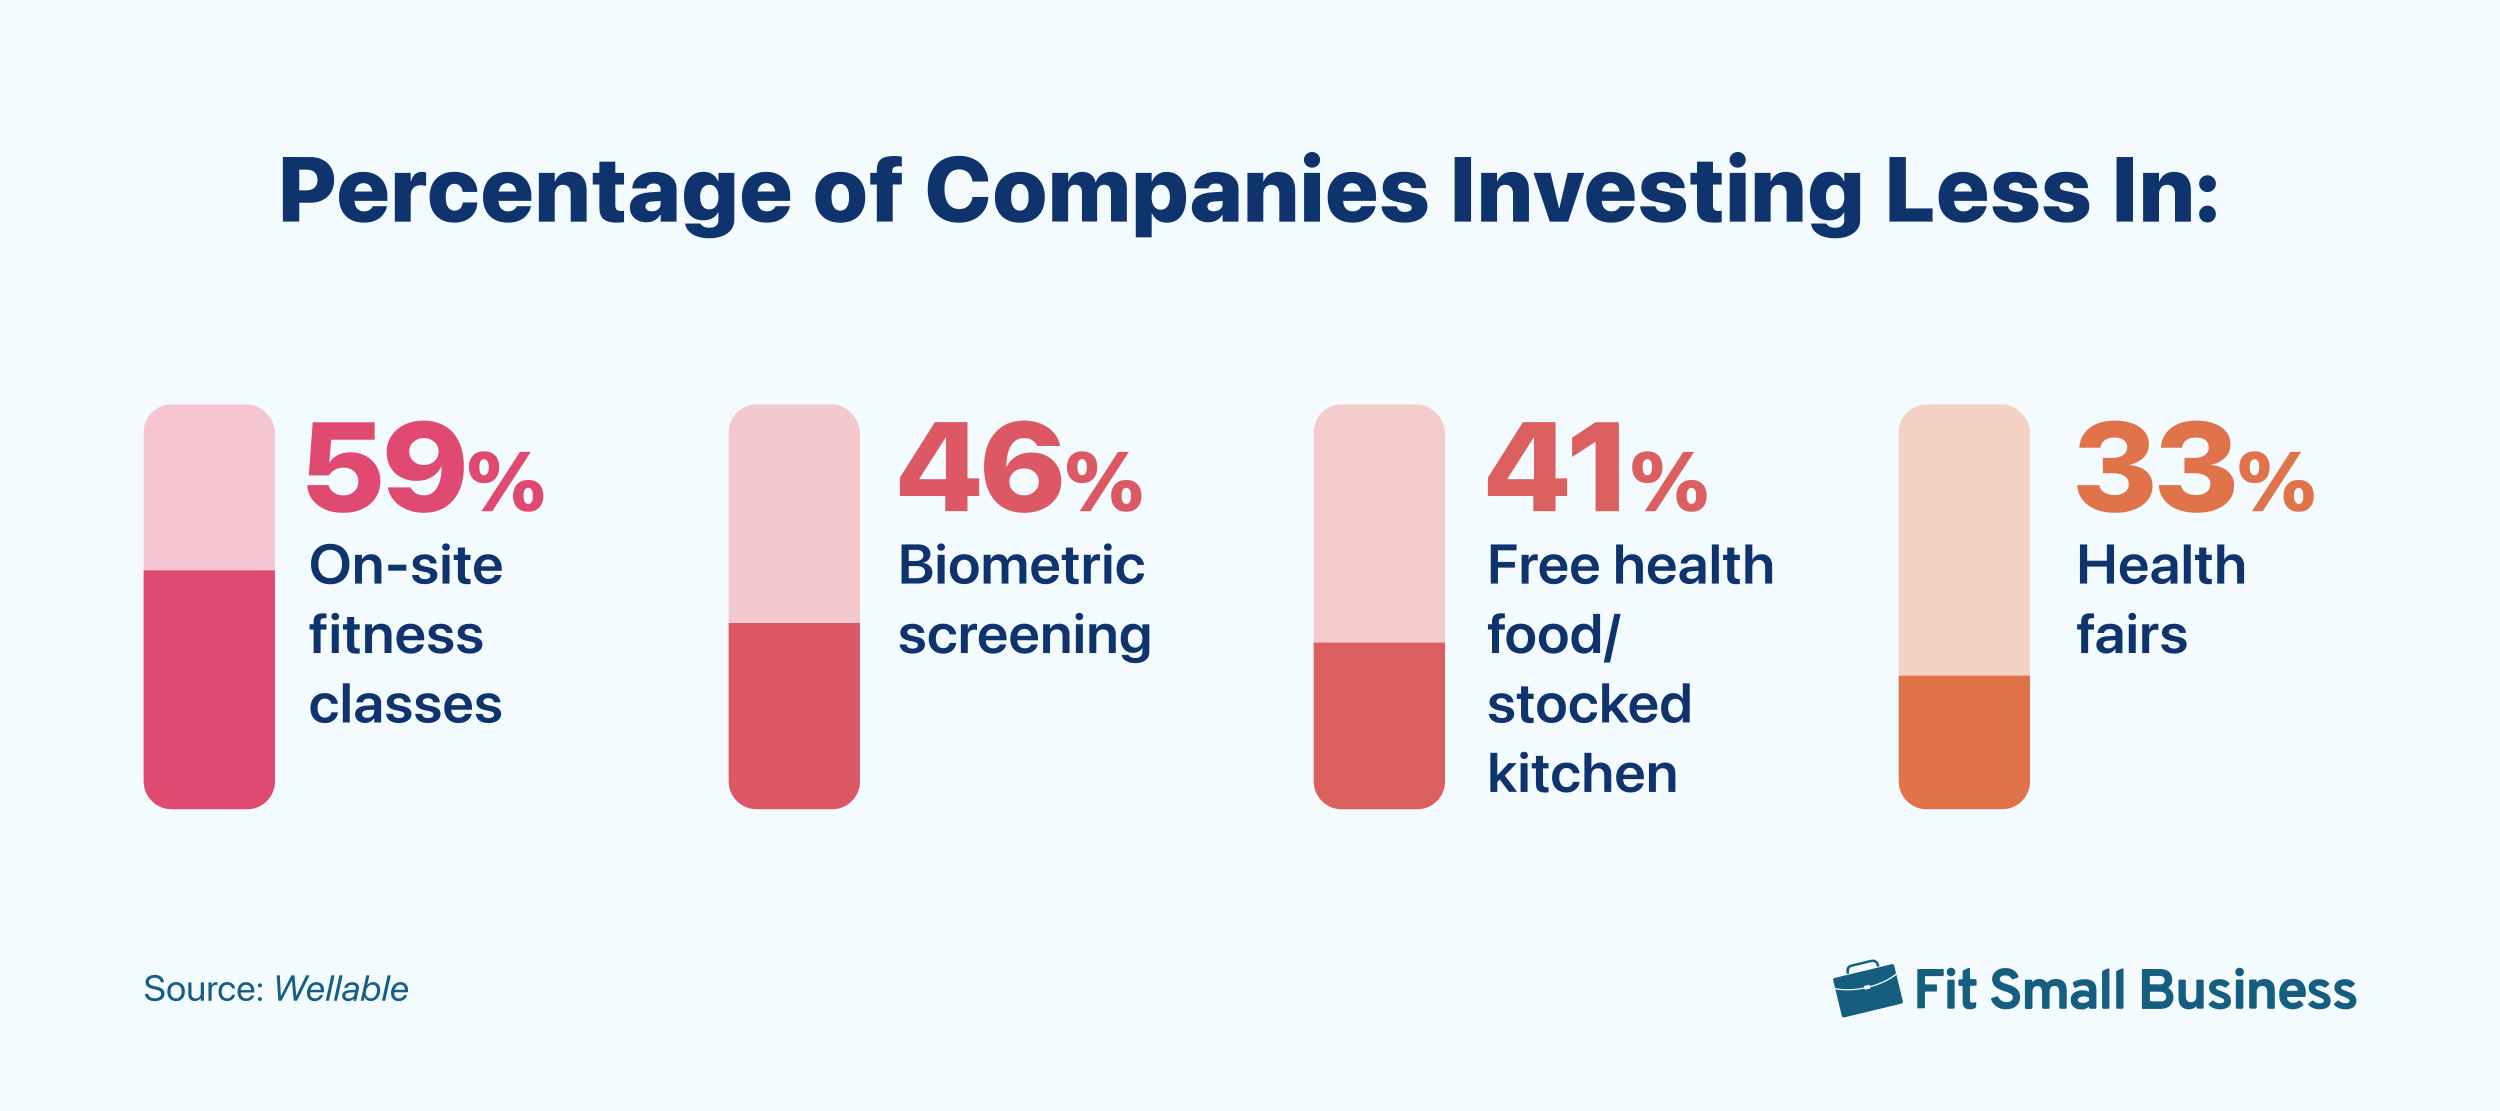 <?xml version="1.0" encoding="UTF-8"?> <svg xmlns="http://www.w3.org/2000/svg" viewBox="0 0 900 400"><defs><style> .cls-1 { fill: #db5f5e; } .cls-1, .cls-2, .cls-3, .cls-4, .cls-5, .cls-6, .cls-7, .cls-8, .cls-9, .cls-10, .cls-11, .cls-12, .cls-13 { stroke-width: 0px; } .cls-2 { fill: #155e85; } .cls-3, .cls-9 { fill: #155e80; } .cls-4 { fill: #f4fbfe; } .cls-5 { fill: #0f336d; } .cls-6 { fill: #f5c5d2; } .cls-7 { fill: #f4cccc; } .cls-8 { fill: #e04a71; } .cls-9 { fill-rule: evenodd; } .cls-10 { fill: #f5d2c5; } .cls-11 { fill: #f4c9cd; } .cls-12 { fill: #e0734a; } .cls-13 { fill: #db5864; } </style></defs><g id="Layer_2" data-name="Layer 2"><rect class="cls-4" x="-5" y="-5" width="910" height="410"></rect><rect class="cls-4" x="-5" y="-5" width="910" height="410"></rect></g><g id="Layer_1" data-name="Layer 1"><g><g><g><path id="Fill-2" class="cls-9" d="M660.54,352.05l20.5-4.95c.39-.13.84.13.9.58l.64,2.7c-.13.13-.32.26-.45.39-2.19,1.74-5.33,3.21-9,4.24l-.13-.51-1.99.45.13.51c-3.73.77-7.2.84-9.96.32-.19-.06-.39-.06-.58-.13l-.64-2.7c-.13-.39.13-.84.58-.9h0ZM682.71,350.9l2.31,9.51c.13.39-.13.84-.58.9l-20.5,4.95c-.39.13-.84-.13-.9-.58l-2.31-9.51c.13,0,.26.06.39.06,2.76.51,6.36.45,10.16-.32l.06.39,1.99-.45-.06-.39c3.73-1.03,6.94-2.57,9.19-4.31.06-.13.19-.19.26-.26h0Z"></path><path id="Fill-3" class="cls-9" d="M666.45,347.23l7.13-1.74c.64-.13,1.29-.06,1.8.26s.9.84,1.09,1.48l.13.64-.9.19-.13-.64c-.06-.39-.32-.71-.64-.9-.32-.19-.71-.26-1.09-.19l-7.13,1.74c-.39.06-.71.32-.9.64s-.26.71-.19,1.09l.13.64-.9.19-.13-.64c-.13-.64-.06-1.29.26-1.8.32-.45.84-.84,1.48-.96"></path></g><g><path class="cls-3" d="M690.23,362.72v-13.5c0-.26.19-.39.39-.39h8.74c.26,0,.39.19.39.39v1.8c0,.26-.19.39-.39.39h-5.98c-.26,0-.39.19-.39.39v2.19c0,.26.19.39.39.39h3.54c.26,0,.39.19.39.39v1.8c0,.26-.19.39-.39.39h-3.54c-.26,0-.39.19-.39.39v5.27c0,.26-.19.39-.39.39h-1.93c-.26.13-.45,0-.45-.26Z"></path><path class="cls-3" d="M702.38,351.47c-.45,0-.77-.13-1.09-.45-.45-.45-.58-.96-.39-1.61q0-.06.06-.13c.32-.58.84-.9,1.41-.9.45,0,.84.13,1.09.45.32.32.45.64.45,1.09s-.13.84-.45,1.09-.64.45-1.09.45ZM701.03,362.72v-9.64c0-.26.19-.39.39-.39h1.86c.26,0,.39.19.39.39v9.64c0,.26-.19.39-.39.39h-1.86c-.19,0-.39-.13-.39-.39Z"></path><path class="cls-3" d="M709.06,363.36c-1.67,0-2.51-.9-2.51-2.76v-5.21c0-.26-.19-.45-.45-.45h-.64c-.26,0-.45-.19-.45-.45v-1.48c0-.26.19-.45.45-.45h.64c.26,0,.45-.19.45-.45v-2.38c0-.19.06-.32.26-.39l1.8-.9c.26-.13.58.06.58.39v3.21c0,.26.19.45.45.45h1.48c.26,0,.45.19.45.45v1.48c0,.26-.19.45-.45.45h-1.48c-.26,0-.45.19-.45.45v4.82c0,.51.26.84.71.84.39,0,.71-.06,1.09-.19.26-.06.58.13.51.45l-.19,1.35c0,.13-.13.26-.26.32-.58.32-1.29.45-1.99.45Z"></path><path class="cls-3" d="M722.17,363.36c-1.35,0-2.51-.32-3.47-1.03-.9-.64-1.54-1.48-1.93-2.51-.06-.19,0-.45.26-.51l1.8-.64c.19-.06.39,0,.51.19.19.32.39.64.64.9.77.84,1.99,1.16,3.09.96.39-.06.64-.19.9-.39.39-.32.64-.71.64-1.29,0-.26-.06-.51-.19-.77-.13-.19-.39-.39-.71-.58s-.64-.32-.9-.45-.64-.26-1.16-.39c-.58-.19-1.03-.32-1.29-.45-.32-.13-.71-.32-1.16-.58-.45-.26-.84-.51-1.09-.77-.26-.26-.45-.64-.64-1.09s-.32-.96-.32-1.48c0-1.09.45-2.06,1.29-2.83.9-.77,2.06-1.16,3.54-1.16,1.22,0,2.25.32,3.09.9.71.51,1.22,1.16,1.54,1.99.06.19,0,.45-.26.58l-1.74.58c-.19.06-.39,0-.45-.19-.45-.84-1.22-1.22-2.31-1.22-.58,0-1.09.13-1.41.39-.32.26-.51.58-.51,1.03,0,.26.13.51.39.77s.58.39.84.51.71.26,1.35.45c.45.19.84.32,1.09.39.26.06.64.26,1.09.45s.77.39,1.03.64c.26.19.51.45.77.77.26.32.45.64.58,1.09.13.39.19.9.19,1.35,0,1.35-.51,2.44-1.48,3.21-.84.77-2.06,1.16-3.6,1.16Z"></path><path class="cls-3" d="M741.78,363.11c-.26,0-.45-.19-.45-.45v-5.27c0-.84-.13-1.48-.39-1.86-.26-.39-.71-.58-1.29-.58-.64,0-1.09.19-1.35.58-.32.39-.45.96-.45,1.86v5.33c0,.26-.19.45-.45.45h-1.8c-.26,0-.45-.19-.45-.45v-5.27c0-.84-.13-1.48-.39-1.86-.26-.39-.71-.58-1.29-.58-.64,0-1.09.19-1.35.58-.32.39-.45.96-.45,1.86v5.33c0,.26-.19.45-.45.45h-1.8c-.26,0-.45-.19-.45-.45v-9.64c0-.26.19-.45.45-.45h1.8c.26,0,.45.19.45.45v.51c.64-.84,1.48-1.22,2.51-1.22,1.09,0,1.86.32,2.38,1.03.13.19.45.19.64.06.71-.71,1.67-1.09,2.89-1.09,2.64,0,3.92,1.35,3.92,4.11v6.17c0,.26-.19.45-.45.45h-1.8v-.06Z"></path><path class="cls-3" d="M752.45,363.11c-.26,0-.45-.19-.45-.45v-.26c-.64.64-1.54,1.03-2.7,1.03s-2.06-.32-2.76-.9c-.71-.58-1.09-1.48-1.09-2.57,0-1.16.39-1.99,1.22-2.57.84-.58,1.8-.9,2.96-.9.9,0,1.74.19,2.38.51v-.51c0-1.09-.64-1.67-1.86-1.67-.96,0-1.93.26-2.83.77-.19.13-.51,0-.58-.19l-.51-1.35c-.06-.19,0-.39.19-.51,1.16-.71,2.51-1.03,3.99-1.03.58,0,1.03.06,1.48.13.45.06.9.26,1.35.51.45.26.84.64,1.09,1.22.26.58.39,1.29.39,2.12v6.23c0,.26-.19.45-.45.45h-1.8v-.06ZM749.88,361.05c.77,0,1.48-.26,2.06-.71.06-.06.13-.19.13-.32v-.64c0-.19-.13-.32-.26-.39-.51-.19-1.03-.26-1.67-.26-.58,0-1.09.13-1.48.32-.39.19-.58.51-.58.9,0,.32.13.64.45.84.32.13.77.26,1.35.26Z"></path><path class="cls-3" d="M756.75,362.72v-12.85c0-.19.06-.32.26-.39l1.8-.84c.26-.13.58.06.58.39v13.69c0,.26-.19.45-.45.45h-1.8c-.19-.06-.39-.19-.39-.45Z"></path><path class="cls-3" d="M761.83,362.72v-12.85c0-.19.06-.32.26-.39l1.8-.84c.26-.13.58.06.58.39v13.69c0,.26-.19.45-.45.45h-1.8c-.19-.06-.39-.19-.39-.45Z"></path><path class="cls-3" d="M771.15,349.22c0-.26.19-.39.39-.39h5.85c1.61,0,2.83.39,3.54,1.09.71.71,1.09,1.67,1.09,2.76,0,1.16-.39,1.99-1.16,2.57-.26.19-.19.51,0,.64.45.26.77.58,1.03,1.03.39.64.58,1.29.58,1.99,0,1.16-.39,2.19-1.16,3.02-.77.84-1.99,1.29-3.66,1.29h-6.17c-.26,0-.39-.19-.39-.39v-13.63h.06ZM777.13,354.43c.71,0,1.29-.13,1.61-.39.39-.26.51-.64.51-1.16,0-1.03-.58-1.54-1.8-1.54h-3.15c-.26,0-.39.19-.39.39v2.25c0,.26.19.39.39.39h2.83v.06ZM777.9,360.54c.64,0,1.16-.19,1.48-.51.32-.32.45-.71.45-1.16,0-1.22-.84-1.86-2.51-1.86h-2.96c-.26,0-.39.19-.39.39v2.7c0,.26.19.39.39.39h3.54v.06Z"></path><path class="cls-3" d="M791.14,363.11c-.26,0-.39-.19-.39-.39v-.58c-.64.84-1.61,1.22-2.83,1.22-1.03,0-1.86-.32-2.57-.96s-1.09-1.67-1.09-3.15v-6.17c0-.26.19-.39.39-.39h1.86c.26,0,.39.19.39.39v5.33c0,.84.13,1.41.45,1.8s.77.58,1.35.58c1.35,0,1.99-.77,1.99-2.38v-5.33c0-.26.19-.39.39-.39h1.86c.26,0,.39.19.39.39v9.64c0,.26-.19.39-.39.39h-1.8Z"></path><path class="cls-3" d="M799.11,363.36c-.84,0-1.67-.19-2.44-.51-.58-.26-1.09-.64-1.48-1.03-.19-.19-.13-.45.06-.58l1.16-.96c.13-.13.39-.13.51,0,.71.58,1.41.9,2.19.9,1.03,0,1.61-.32,1.61-.9,0-.26-.13-.51-.45-.71-.26-.19-.77-.39-1.48-.71-1.22-.39-2.12-.9-2.7-1.35-.58-.51-.84-1.22-.84-2.06,0-.9.39-1.61,1.09-2.19.71-.51,1.61-.77,2.7-.77,1.41,0,2.57.45,3.47,1.35.19.19.19.45,0,.64l-1.16.96c-.13.13-.39.13-.51,0-.58-.45-1.16-.64-1.8-.64-.9,0-1.35.26-1.35.77,0,.45.71.84,2.06,1.29,1.09.39,1.93.77,2.51,1.29s.9,1.22.9,2.19c0,1.03-.39,1.8-1.09,2.31-.71.45-1.74.71-2.96.71Z"></path><path class="cls-3" d="M806.25,351.47c-.45,0-.77-.13-1.09-.45s-.51-.71-.45-1.22c0-.32.13-.64.39-.9.32-.39.71-.51,1.16-.51s.84.13,1.09.45c.32.32.45.64.45,1.09s-.13.84-.45,1.09c-.32.26-.71.45-1.09.45ZM804.9,362.72v-9.64c0-.26.19-.45.45-.45h1.8c.26,0,.45.19.45.45v9.64c0,.26-.19.45-.45.45h-1.8c-.26-.06-.45-.19-.45-.45Z"></path><path class="cls-3" d="M816.66,363.11c-.26,0-.45-.19-.45-.45v-5.27c0-.84-.13-1.48-.45-1.86-.32-.39-.77-.58-1.35-.58-1.35,0-1.99.77-1.99,2.38v5.33c0,.26-.19.45-.45.45h-1.8c-.26,0-.45-.19-.45-.45v-9.58c0-.26.19-.45.45-.45h1.8c.26,0,.45.19.45.45v.58c.64-.84,1.61-1.22,2.83-1.22,1.03,0,1.93.32,2.64.96s1.03,1.67,1.03,3.15v6.17c0,.26-.19.45-.45.45h-1.8v-.06Z"></path><path class="cls-3" d="M825.4,363.36c-1.54,0-2.7-.51-3.6-1.48-.9-.96-1.29-2.31-1.29-4.05s.45-3.02,1.35-3.99c.9-.96,2.06-1.48,3.6-1.48,1.35,0,2.51.45,3.34,1.29s1.29,2.06,1.29,3.66c0,.45,0,.9-.06,1.22,0,.19-.19.39-.39.39h-5.91c-.26,0-.45.26-.39.51.13.45.32.77.64,1.03.45.39.96.58,1.54.58.77,0,1.41-.26,1.99-.77.19-.13.45-.13.58,0l1.03,1.09c.19.19.13.45,0,.58-1.09.96-2.25,1.41-3.73,1.41ZM823.66,356.68h3.21c.26,0,.51-.26.39-.51-.13-.32-.32-.64-.51-.9-.39-.32-.84-.51-1.35-.51-1.16,0-1.86.45-2.12,1.35-.13.32.06.58.39.58Z"></path><path class="cls-3" d="M834.98,363.36c-.84,0-1.67-.19-2.44-.51-.58-.26-1.09-.64-1.48-1.03-.13-.19-.13-.45.06-.58l1.16-.96c.13-.13.39-.13.51,0,.71.58,1.41.9,2.19.9,1.03,0,1.61-.32,1.61-.9,0-.26-.13-.51-.45-.71-.26-.19-.77-.39-1.48-.71-1.22-.39-2.12-.9-2.7-1.35-.58-.51-.84-1.22-.84-2.06,0-.9.39-1.61,1.09-2.19.71-.51,1.61-.77,2.7-.77,1.41,0,2.57.45,3.47,1.35.19.19.19.45,0,.64l-1.16.96c-.13.13-.39.13-.51,0-.58-.45-1.16-.64-1.8-.64-.9,0-1.35.26-1.35.77,0,.45.71.84,2.06,1.29,1.09.39,1.93.77,2.51,1.29s.9,1.22.9,2.19c0,1.03-.39,1.8-1.09,2.31-.71.45-1.74.71-2.96.71Z"></path><path class="cls-3" d="M844.23,363.36c-.84,0-1.67-.19-2.44-.51-.58-.26-1.09-.64-1.48-1.03-.19-.19-.13-.45.06-.58l1.16-.96c.13-.13.39-.13.51,0,.71.58,1.41.9,2.19.9,1.03,0,1.61-.32,1.61-.9,0-.26-.13-.51-.45-.71-.26-.19-.77-.39-1.48-.71-1.22-.39-2.12-.9-2.7-1.35-.58-.51-.84-1.22-.84-2.06,0-.9.39-1.61,1.09-2.19.71-.51,1.61-.77,2.7-.77,1.41,0,2.57.45,3.47,1.35.19.19.19.45,0,.64l-1.16.96c-.13.13-.39.13-.51,0-.58-.45-1.16-.64-1.8-.64-.9,0-1.35.26-1.35.77,0,.45.71.84,2.06,1.29,1.09.39,1.93.77,2.51,1.29.58.51.9,1.22.9,2.19,0,1.03-.39,1.8-1.09,2.31-.71.45-1.74.71-2.96.71Z"></path></g></g><g><path class="cls-2" d="M53.93,360.12c-.52-.21-.93-.5-1.23-.88-.3-.38-.48-.83-.52-1.35v-.09s1.17,0,1.17,0v.09c.06.3.19.57.4.79.21.22.49.39.84.51.35.12.75.18,1.2.18s.85-.06,1.18-.19c.33-.12.59-.3.77-.54s.27-.51.27-.82h0c0-.41-.14-.73-.43-.97s-.76-.43-1.41-.57l-1.05-.22c-.92-.2-1.61-.5-2.05-.92-.44-.41-.67-.95-.67-1.62h0c0-.51.15-.95.43-1.34s.68-.68,1.18-.9,1.07-.33,1.72-.33,1.17.11,1.65.32.87.51,1.16.89c.29.38.45.82.49,1.32v.1s-1.17,0-1.17,0v-.09c-.06-.31-.18-.58-.37-.8-.19-.22-.43-.39-.74-.51-.3-.12-.66-.18-1.06-.18s-.79.06-1.1.18-.56.29-.73.51c-.17.22-.26.48-.26.78h0c0,.38.15.69.44.93.29.24.75.43,1.36.56l1.05.22c.97.21,1.67.51,2.11.92.43.4.65.96.65,1.65h0c0,.55-.14,1.02-.42,1.42s-.68.71-1.21.92c-.52.22-1.14.32-1.87.32-.68,0-1.28-.1-1.8-.31Z"></path><path class="cls-2" d="M61.74,359.98c-.47-.28-.84-.68-1.11-1.19-.26-.51-.4-1.12-.4-1.82h0c0-.71.13-1.32.4-1.83s.63-.9,1.11-1.18c.47-.28,1.02-.42,1.65-.42s1.18.14,1.66.42.84.67,1.11,1.18.4,1.12.4,1.82h0c0,.71-.13,1.32-.4,1.83-.26.51-.63.91-1.11,1.19-.47.28-1.02.42-1.65.42s-1.18-.14-1.66-.42ZM64.44,359.13c.29-.19.52-.47.69-.84s.25-.81.25-1.32h0c0-.53-.08-.97-.25-1.33s-.4-.64-.7-.83c-.3-.19-.65-.29-1.05-.29s-.74.1-1.04.29c-.3.19-.53.47-.7.83-.17.36-.25.8-.25,1.32h0c0,.53.08.97.25,1.34s.4.65.7.84c.3.19.65.29,1.05.29s.75-.1,1.05-.29Z"></path><path class="cls-2" d="M68.88,360.1c-.35-.2-.62-.48-.81-.85-.19-.37-.28-.8-.28-1.3v-4.29h1.14v4.09c0,.54.13.95.39,1.23.26.29.65.43,1.18.43.36,0,.67-.08.94-.23s.47-.37.62-.65.22-.61.22-.98v-3.88h1.14v6.6h-1.14v-.94h-.03c-.18.31-.45.56-.8.76s-.78.3-1.3.3-.92-.1-1.28-.3Z"></path><path class="cls-2" d="M75.04,353.67h1.14v1.12h.03c.11-.38.31-.68.59-.91.28-.22.61-.34,1-.34.1,0,.19,0,.27.02s.14.02.19.03v1.07s-.12-.03-.23-.04c-.11-.01-.24-.02-.38-.02-.29,0-.55.06-.77.19s-.39.31-.51.55c-.12.24-.18.53-.18.86v4.08h-1.14v-6.6Z"></path><path class="cls-2" d="M80.14,359.98c-.47-.28-.84-.68-1.1-1.19-.26-.51-.39-1.12-.39-1.82h0c0-.7.13-1.3.39-1.82.26-.51.63-.91,1.1-1.19.47-.28,1.02-.42,1.65-.42.57,0,1.06.11,1.46.32s.73.49.96.83c.23.34.38.7.42,1.07v.05s-1.11,0-1.11,0v-.05c-.1-.33-.28-.62-.56-.87-.28-.25-.67-.37-1.18-.37-.39,0-.74.1-1.04.3s-.53.48-.7.85c-.17.37-.25.8-.25,1.3h0c0,.52.08.96.25,1.32.17.36.4.64.7.84s.65.29,1.04.29c.47,0,.85-.12,1.14-.35s.48-.53.58-.9v-.05h1.13v.04c-.07.42-.23.8-.48,1.13-.26.34-.59.6-.99.8-.4.2-.86.29-1.38.29-.64,0-1.2-.14-1.68-.42Z"></path><path class="cls-2" d="M86.97,359.98c-.47-.28-.83-.67-1.08-1.18-.25-.51-.38-1.11-.38-1.8h0c0-.69.13-1.29.38-1.81s.61-.92,1.07-1.21,1-.43,1.62-.43,1.16.14,1.6.42.79.67,1.03,1.16c.24.5.36,1.08.36,1.74v.41h-5.5v-.86h4.93l-.58.8v-.42c0-.51-.08-.94-.24-1.27s-.38-.58-.66-.75-.6-.24-.96-.24-.69.09-.98.26c-.29.17-.52.43-.68.76-.17.34-.25.75-.25,1.24v.42c0,.47.08.86.25,1.19.16.33.4.58.7.76s.66.26,1.07.26c.29,0,.55-.04.77-.13s.42-.2.57-.35c.15-.15.26-.32.33-.51l.02-.06h1.12v.06c-.07.27-.18.52-.34.76-.16.24-.36.45-.61.62-.25.18-.53.32-.85.42s-.67.15-1.04.15c-.65,0-1.21-.14-1.68-.42Z"></path><path class="cls-2" d="M93.04,355.24c-.14-.14-.22-.31-.22-.51s.07-.37.22-.51c.14-.14.32-.21.53-.21s.39.07.53.21c.14.14.22.31.22.51s-.07.37-.22.51c-.14.14-.32.21-.53.21s-.39-.07-.53-.21ZM93.04,360.15c-.14-.14-.22-.31-.22-.51s.07-.38.22-.51c.14-.14.32-.21.53-.21s.39.07.53.21c.14.14.22.31.22.51s-.07.38-.22.51c-.14.14-.32.21-.53.21s-.39-.07-.53-.21Z"></path><path class="cls-2" d="M101.36,360.27h-1.16l-.57-9.16h1.11l.38,7.41h.03l3.75-7.41h1.11l.63,7.4h.03l3.54-7.4h1.25l-4.53,9.16h-1.16l-.66-7.28h-.03l-3.72,7.28Z"></path><path class="cls-2" d="M111.75,360.02c-.42-.25-.73-.6-.94-1.03-.21-.44-.31-.94-.31-1.5s.08-1.05.25-1.53c.16-.48.4-.9.7-1.26.3-.36.66-.64,1.07-.85.41-.2.87-.3,1.36-.3.57,0,1.06.11,1.47.34s.73.55.95.96c.22.41.33.91.33,1.48,0,.14,0,.28-.01.44s-.02.31-.05.45h-4.91s0,.08,0,.12v.11c0,.41.07.76.2,1.05s.33.52.58.68c.25.16.54.24.88.24.46,0,.85-.11,1.17-.32.32-.22.55-.5.71-.86h1.12c-.12.41-.32.77-.61,1.1-.29.33-.64.58-1.05.78-.41.19-.86.29-1.35.29-.62,0-1.13-.13-1.55-.38ZM115.46,356.35s0-.06,0-.09v-.09c0-.28-.05-.54-.16-.8s-.28-.46-.51-.62c-.23-.16-.54-.24-.93-.24-.35,0-.67.08-.94.24-.27.16-.5.38-.69.66s-.33.58-.42.93h3.65Z"></path><path class="cls-2" d="M119.28,351.11h1.15l-2.01,9.16h-1.15l2.01-9.16Z"></path><path class="cls-2" d="M122.19,351.11h1.15l-2.01,9.16h-1.15l2.01-9.16Z"></path><path class="cls-2" d="M124.23,360.15c-.33-.16-.58-.37-.78-.65-.19-.28-.29-.59-.29-.95,0-.65.25-1.15.74-1.51.49-.36,1.17-.56,2.04-.6l2.04-.1.09-.41c.01-.06.02-.11.02-.16,0-.05,0-.11,0-.16,0-.33-.12-.59-.35-.78-.23-.19-.57-.29-1.01-.29-.31,0-.57.04-.8.14-.23.09-.4.22-.54.38-.13.16-.22.34-.27.56h-1.19c.07-.4.23-.75.49-1.05.26-.3.59-.54,1-.72s.88-.26,1.41-.26c.49,0,.91.08,1.27.24s.64.38.84.66.3.61.3.98c0,.11,0,.21-.01.3,0,.1-.02.18-.03.26l-.94,4.27h-1.1l.18-.81h-.02c-.15.19-.33.35-.54.49-.21.14-.44.25-.69.32-.25.07-.51.11-.79.11-.39,0-.75-.08-1.07-.24ZM126.51,359.26c.28-.13.52-.3.71-.53.2-.22.33-.48.39-.77l.17-.74-1.86.09c-.51.03-.91.14-1.19.33-.28.19-.42.46-.42.79,0,.31.12.55.36.74.24.18.55.27.93.27.33,0,.63-.06.91-.19Z"></path><path class="cls-2" d="M132.49,360.19c-.31-.13-.57-.31-.79-.53-.22-.22-.36-.48-.44-.76h-.03l-.3,1.37h-1.08l2.01-9.16h1.13l-.78,3.59h.02c.19-.33.47-.61.86-.83.38-.21.79-.32,1.22-.32.52,0,.97.11,1.35.34.38.23.68.56.89.99s.32.95.32,1.56c0,.5-.08.98-.23,1.44-.15.47-.38.89-.67,1.27-.29.38-.65.68-1.06.9-.42.22-.89.33-1.42.33-.36,0-.69-.06-1-.19ZM134.41,359.18c.28-.15.51-.36.71-.63s.35-.58.45-.94.16-.73.16-1.14c0-.61-.15-1.08-.44-1.43-.29-.35-.71-.52-1.24-.52-.35,0-.68.08-.97.24-.29.16-.54.38-.75.66-.21.28-.37.6-.48.96-.11.36-.17.75-.17,1.17,0,.54.17.99.5,1.33s.76.52,1.3.52c.34,0,.65-.08.93-.23Z"></path><path class="cls-2" d="M139.53,351.11h1.15l-2.01,9.16h-1.15l2.01-9.16Z"></path><path class="cls-2" d="M142.01,360.02c-.42-.25-.73-.6-.94-1.03-.21-.44-.31-.94-.31-1.5s.08-1.05.25-1.53c.16-.48.4-.9.7-1.26.3-.36.66-.64,1.07-.85.41-.2.87-.3,1.36-.3.57,0,1.06.11,1.47.34s.73.55.95.96c.22.41.33.91.33,1.48,0,.14,0,.28-.01.44s-.02.31-.05.45h-4.91s0,.08,0,.12v.11c0,.41.07.76.2,1.05s.33.52.58.68c.25.16.54.24.88.24.46,0,.85-.11,1.17-.32.32-.22.55-.5.71-.86h1.12c-.12.41-.32.77-.61,1.1-.29.33-.64.58-1.05.78-.41.19-.86.29-1.35.29-.62,0-1.13-.13-1.55-.38ZM145.72,356.35s0-.06,0-.09v-.09c0-.28-.05-.54-.16-.8s-.28-.46-.51-.62c-.23-.16-.54-.24-.93-.24-.35,0-.67.08-.94.24-.27.16-.5.38-.69.66s-.33.58-.42.93h3.65Z"></path></g></g><g><path class="cls-5" d="M101.83,56.53h5.91v23.25h-5.91v-23.25ZM104.82,68.51h5.51c1.25,0,2.22-.32,2.92-.95s1.06-1.55,1.06-2.76v-.03c0-1.21-.35-2.13-1.06-2.76s-1.68-.93-2.92-.93h-5.51v-4.54h6.93c1.73,0,3.23.34,4.51,1.02,1.28.68,2.27,1.64,2.97,2.87.7,1.23,1.06,2.68,1.06,4.34v.03c0,1.65-.35,3.1-1.06,4.33-.7,1.23-1.69,2.18-2.97,2.85-1.28.67-2.78,1.01-4.51,1.01h-6.93v-4.48Z"></path><path class="cls-5" d="M126.19,79.05c-1.33-.74-2.35-1.79-3.07-3.15s-1.07-2.99-1.07-4.88v-.02c0-1.88.36-3.5,1.07-4.87s1.72-2.42,3.03-3.16,2.84-1.11,4.62-1.11,3.31.36,4.61,1.09c1.3.72,2.3,1.75,3.01,3.06s1.06,2.86,1.06,4.63v1.68h-14.6v-3.38h11.92l-2.66,3.17v-2.21c0-.85-.13-1.57-.4-2.17-.27-.6-.64-1.05-1.13-1.35-.48-.31-1.05-.46-1.69-.46s-1.21.16-1.7.47c-.49.31-.87.77-1.14,1.36-.27.6-.4,1.31-.4,2.15v2.22c0,.83.14,1.54.41,2.13s.67,1.04,1.18,1.36,1.12.48,1.83.48c.61,0,1.13-.1,1.56-.29s.77-.43,1.02-.71.42-.54.51-.79l.02-.06h5.16l-.05.19c-.13.61-.38,1.25-.74,1.91-.37.66-.87,1.28-1.52,1.86-.65.58-1.47,1.05-2.47,1.41-.99.36-2.19.54-3.6.54-1.85,0-3.44-.37-4.77-1.1Z"></path><path class="cls-5" d="M142.14,62.24h5.72v3.11h.11c.25-1.12.71-1.98,1.38-2.58.67-.6,1.53-.9,2.57-.9.27,0,.53.02.78.06.25.04.49.09.7.17v4.9c-.24-.11-.51-.19-.83-.24-.32-.05-.65-.08-.99-.08-.81,0-1.49.15-2.04.44-.55.29-.97.72-1.26,1.28-.29.56-.43,1.26-.43,2.09v9.31h-5.72v-17.55Z"></path><path class="cls-5" d="M158.82,79.05c-1.34-.74-2.37-1.79-3.09-3.16-.72-1.37-1.08-3-1.08-4.91v-.02c0-1.88.36-3.5,1.09-4.87s1.75-2.41,3.08-3.14,2.9-1.1,4.71-1.1c1.65,0,3.1.3,4.33.91,1.24.61,2.2,1.45,2.88,2.52.69,1.07,1.05,2.31,1.08,3.71v.11h-5.25l-.02-.16c-.11-.81-.41-1.47-.92-1.98s-1.18-.77-2.01-.77c-.66,0-1.22.19-1.7.56s-.84.92-1.1,1.64-.38,1.58-.38,2.6v.02c0,1.02.13,1.89.38,2.61s.62,1.26,1.1,1.64c.48.37,1.05.56,1.72.56.84,0,1.51-.25,2.01-.75.5-.5.8-1.17.91-2.01l.03-.16h5.25l-.02.1c-.03,1.36-.38,2.58-1.06,3.66s-1.62,1.93-2.84,2.55c-1.22.63-2.67.94-4.36.94-1.84,0-3.42-.37-4.76-1.1Z"></path><path class="cls-5" d="M178.03,79.05c-1.33-.74-2.36-1.79-3.07-3.15s-1.07-2.99-1.07-4.88v-.02c0-1.88.36-3.5,1.07-4.87s1.72-2.42,3.03-3.16,2.84-1.11,4.62-1.11,3.31.36,4.61,1.09c1.3.72,2.3,1.75,3.01,3.06s1.06,2.86,1.06,4.63v1.68h-14.6v-3.38h11.92l-2.66,3.17v-2.21c0-.85-.13-1.57-.4-2.17-.27-.6-.64-1.05-1.13-1.35-.48-.31-1.05-.46-1.69-.46s-1.21.16-1.7.47-.87.77-1.14,1.36c-.27.6-.4,1.31-.4,2.15v2.22c0,.83.14,1.54.41,2.13s.67,1.04,1.18,1.36,1.12.48,1.83.48c.61,0,1.13-.1,1.56-.29.43-.19.77-.43,1.02-.71s.42-.54.51-.79l.02-.06h5.16l-.05.19c-.13.61-.38,1.25-.74,1.91-.37.66-.87,1.28-1.52,1.86s-1.47,1.05-2.47,1.41c-.99.36-2.19.54-3.6.54-1.85,0-3.44-.37-4.77-1.1Z"></path><path class="cls-5" d="M193.98,62.24h5.72v3.09h.11c.45-1.11,1.12-1.96,2.01-2.56s2-.9,3.32-.9c1.93,0,3.42.58,4.47,1.75,1.05,1.17,1.57,2.79,1.57,4.87v11.3h-5.72v-10.07c0-1-.24-1.78-.71-2.34-.47-.56-1.18-.85-2.11-.85-.6,0-1.12.14-1.56.42s-.78.67-1.02,1.16-.36,1.07-.36,1.72v9.96h-5.72v-17.55Z"></path><path class="cls-5" d="M217.28,78.89c-1-.84-1.51-2.25-1.51-4.23v-8.23h-2.38v-4.19h2.38v-4.04h5.74v4.04h3.14v4.19h-3.14v7.46c0,.75.17,1.29.52,1.6s.86.48,1.55.48c.24,0,.44,0,.6-.02.16-.02.32-.04.48-.06v4.06c-.31.05-.69.1-1.13.15s-.96.06-1.56.06c-2.12,0-3.68-.42-4.68-1.27Z"></path><path class="cls-5" d="M229.6,79.34c-.89-.46-1.59-1.08-2.09-1.88s-.75-1.71-.75-2.73v-.02c0-1.65.61-2.94,1.84-3.86,1.23-.92,2.97-1.45,5.23-1.6l7.03-.45v3.32l-6.11.42c-.8.04-1.39.22-1.79.54s-.6.74-.6,1.26v.02c0,.55.21.97.64,1.27s.99.44,1.68.44c.61,0,1.15-.11,1.62-.33.47-.22.84-.53,1.11-.92s.41-.83.41-1.31v-5.38c0-.63-.2-1.14-.61-1.51-.41-.37-1-.56-1.79-.56s-1.38.16-1.82.47-.71.69-.81,1.14l-.03.16h-5.16l.02-.21c.1-1.15.47-2.15,1.13-3.01.65-.86,1.57-1.53,2.75-2.01s2.58-.73,4.21-.73,2.94.25,4.12.74,2.09,1.19,2.74,2.08.98,1.93.98,3.11v11.99h-5.72v-2.48h-.11c-.33.57-.75,1.06-1.24,1.47s-1.06.72-1.69.93c-.63.21-1.33.32-2.09.32-1.17,0-2.2-.23-3.09-.69Z"></path><path class="cls-5" d="M250.95,85.12c-1.25-.45-2.24-1.07-2.97-1.85s-1.16-1.67-1.29-2.64l-.02-.15h5.53l.03.1c.15.33.49.65,1.02.95.53.3,1.24.45,2.14.45,1.07,0,1.88-.24,2.43-.73s.81-1.12.81-1.9v-2.92h-.11c-.28.6-.68,1.12-1.19,1.55s-1.12.76-1.82,1c-.7.24-1.47.35-2.32.35-1.46,0-2.71-.34-3.75-1.02s-1.83-1.65-2.38-2.92c-.55-1.27-.82-2.81-.82-4.62v-.02c0-1.9.28-3.51.84-4.83.56-1.32,1.36-2.32,2.4-3.02,1.04-.7,2.3-1.05,3.79-1.05.83,0,1.58.14,2.26.41.68.27,1.28.66,1.78,1.17.5.5.9,1.11,1.19,1.8h.13v-3.01h5.72v17.05c0,1.28-.37,2.41-1.1,3.38s-1.77,1.74-3.11,2.3c-1.34.55-2.94.83-4.79.83-1.69,0-3.16-.23-4.41-.68ZM257.1,74.84c.49-.35.88-.86,1.15-1.52.27-.66.41-1.45.41-2.36v-.02c0-.92-.14-1.72-.42-2.38-.28-.66-.66-1.17-1.15-1.51-.49-.35-1.07-.52-1.73-.52s-1.25.17-1.75.52-.89.85-1.16,1.51-.41,1.44-.41,2.37v.02c0,.91.13,1.7.4,2.37.27.67.65,1.18,1.16,1.53.5.35,1.09.53,1.76.53s1.25-.18,1.74-.53Z"></path><path class="cls-5" d="M271.22,79.05c-1.33-.74-2.35-1.79-3.07-3.15-.71-1.36-1.07-2.99-1.07-4.88v-.02c0-1.88.36-3.5,1.07-4.87.71-1.36,1.72-2.42,3.03-3.16s2.84-1.11,4.62-1.11,3.31.36,4.61,1.09c1.3.72,2.3,1.75,3.01,3.06s1.06,2.86,1.06,4.63v1.68h-14.6v-3.38h11.92l-2.66,3.17v-2.21c0-.85-.13-1.57-.4-2.17-.27-.6-.64-1.05-1.13-1.35-.48-.31-1.05-.46-1.69-.46s-1.21.16-1.7.47-.87.77-1.14,1.36c-.27.6-.4,1.31-.4,2.15v2.22c0,.83.14,1.54.41,2.13s.67,1.04,1.18,1.36c.51.32,1.12.48,1.83.48.61,0,1.13-.1,1.56-.29s.77-.43,1.02-.71c.25-.28.42-.54.51-.79l.02-.06h5.16l-.05.19c-.13.61-.38,1.25-.74,1.91-.37.66-.87,1.28-1.52,1.86s-1.47,1.05-2.47,1.41c-.99.36-2.19.54-3.6.54-1.85,0-3.44-.37-4.77-1.1Z"></path><path class="cls-5" d="M297.72,79.08c-1.34-.72-2.38-1.76-3.1-3.13-.72-1.36-1.09-3.01-1.09-4.93v-.03c0-1.89.37-3.52,1.11-4.89.74-1.37,1.78-2.42,3.13-3.14,1.34-.73,2.92-1.09,4.74-1.09s3.41.36,4.75,1.09c1.34.72,2.38,1.77,3.13,3.13s1.11,2.99,1.11,4.91v.03c0,1.93-.37,3.58-1.1,4.95s-1.76,2.4-3.1,3.12c-1.34.71-2.94,1.07-4.79,1.07s-3.44-.36-4.79-1.08ZM304.22,75.27c.47-.37.83-.92,1.09-1.64.25-.72.38-1.59.38-2.61v-.03c0-1.01-.13-1.87-.4-2.59-.26-.71-.63-1.26-1.1-1.64s-1.03-.56-1.68-.56-1.19.19-1.67.56c-.48.38-.85.92-1.11,1.64-.26.71-.4,1.58-.4,2.59v.03c0,1.02.13,1.89.39,2.61s.63,1.26,1.1,1.64c.48.37,1.04.56,1.7.56s1.22-.19,1.69-.56Z"></path><path class="cls-5" d="M315.64,66.43h-2.34v-4.19h2.34v-1.02c0-1.73.47-3,1.42-3.83.94-.82,2.57-1.23,4.87-1.23.49,0,1,.02,1.51.07.51.05.92.1,1.22.17v3.54c-.15-.02-.34-.04-.56-.06-.22-.02-.44-.02-.65-.02-.78,0-1.35.14-1.7.43-.35.29-.52.68-.52,1.18v.76h3.42v4.19h-3.27v13.36h-5.72v-13.36Z"></path><path class="cls-5" d="M339.27,78.77c-1.69-.96-3-2.33-3.92-4.13-.92-1.8-1.38-3.96-1.38-6.49v-.02c0-2.52.46-4.68,1.39-6.48s2.23-3.17,3.92-4.12c1.69-.95,3.69-1.43,6-1.43,2.03,0,3.82.4,5.37,1.19,1.55.79,2.78,1.88,3.67,3.25.9,1.38,1.38,2.93,1.44,4.67l.02.15h-5.7l-.03-.23c-.13-.82-.39-1.53-.8-2.15-.4-.62-.94-1.1-1.6-1.46-.67-.35-1.46-.53-2.37-.53-1.07,0-2.01.28-2.8.85-.79.57-1.4,1.38-1.83,2.44-.43,1.06-.64,2.33-.64,3.81v.02c0,1.49.21,2.78.64,3.85.43,1.07,1.04,1.9,1.84,2.47.79.57,1.73.85,2.8.85.86,0,1.62-.17,2.29-.51.67-.34,1.21-.82,1.64-1.45.43-.63.71-1.38.85-2.25l.03-.16h5.69v.18c-.08,1.73-.57,3.28-1.47,4.65-.91,1.37-2.14,2.45-3.69,3.25-1.55.79-3.34,1.19-5.36,1.19-2.32,0-4.33-.48-6.02-1.43Z"></path><path class="cls-5" d="M362.35,79.08c-1.34-.72-2.38-1.76-3.1-3.13-.73-1.36-1.09-3.01-1.09-4.93v-.03c0-1.89.37-3.52,1.11-4.89.74-1.37,1.78-2.42,3.13-3.14,1.34-.73,2.92-1.09,4.74-1.09s3.41.36,4.75,1.09c1.34.72,2.38,1.77,3.13,3.13s1.11,2.99,1.11,4.91v.03c0,1.93-.37,3.58-1.1,4.95-.73,1.36-1.76,2.4-3.1,3.12-1.34.71-2.94,1.07-4.79,1.07s-3.44-.36-4.79-1.08ZM368.84,75.27c.47-.37.84-.92,1.09-1.64.25-.72.38-1.59.38-2.61v-.03c0-1.01-.13-1.87-.39-2.59-.26-.71-.63-1.26-1.1-1.64-.47-.38-1.03-.56-1.68-.56s-1.19.19-1.67.56c-.48.38-.85.92-1.11,1.64-.26.71-.39,1.58-.39,2.59v.03c0,1.02.13,1.89.39,2.61s.63,1.26,1.1,1.64c.48.37,1.04.56,1.7.56s1.22-.19,1.69-.56Z"></path><path class="cls-5" d="M378.83,62.24h5.72v3.16h.11c.34-1.07.96-1.93,1.84-2.57.88-.64,1.92-.96,3.13-.96.84,0,1.58.15,2.24.44s1.2.72,1.64,1.27c.44.55.74,1.23.9,2.04h.11c.23-.76.6-1.42,1.12-1.98s1.15-.99,1.89-1.31c.74-.31,1.54-.47,2.41-.47,1.15,0,2.15.25,3.01.75.86.5,1.53,1.2,2.01,2.09.48.9.72,1.94.72,3.13v11.94h-5.72v-10.47c0-.91-.21-1.61-.62-2.08s-1.03-.71-1.85-.71c-.5,0-.95.12-1.33.35-.38.24-.67.56-.88.98-.2.42-.31.92-.31,1.51v10.41h-5.46v-10.52c0-.89-.21-1.57-.63-2.04-.42-.47-1.02-.7-1.8-.7-.52,0-.96.12-1.35.36-.38.24-.68.58-.89,1.01s-.31.93-.31,1.51v10.38h-5.72v-17.55Z"></path><path class="cls-5" d="M408.88,62.24h5.72v3.13h.13c.3-.73.7-1.36,1.21-1.88.5-.52,1.1-.92,1.78-1.2.68-.28,1.44-.42,2.26-.42,1.48,0,2.75.36,3.79,1.07,1.04.71,1.84,1.75,2.39,3.12.55,1.36.83,3.01.83,4.95v.02c0,1.92-.27,3.57-.81,4.93s-1.33,2.41-2.37,3.13c-1.04.72-2.29,1.08-3.75,1.08-.85,0-1.62-.14-2.32-.41-.7-.27-1.3-.66-1.81-1.17s-.92-1.11-1.22-1.8h-.11v8.65h-5.72v-23.19ZM419.64,74.95c.49-.37.88-.88,1.14-1.55s.4-1.46.4-2.38v-.02c0-.93-.14-1.74-.41-2.41s-.66-1.18-1.14-1.54-1.07-.53-1.75-.53-1.23.18-1.73.54c-.5.36-.89.87-1.16,1.54s-.41,1.47-.41,2.4v.02c0,.93.14,1.73.41,2.4s.66,1.18,1.16,1.54c.5.36,1.08.54,1.73.54s1.26-.18,1.76-.55Z"></path><path class="cls-5" d="M431.9,79.34c-.89-.46-1.59-1.08-2.09-1.88-.5-.8-.75-1.71-.75-2.73v-.02c0-1.65.61-2.94,1.85-3.86,1.23-.92,2.97-1.45,5.23-1.6l7.03-.45v3.32l-6.11.42c-.8.04-1.39.22-1.79.54s-.6.74-.6,1.26v.02c0,.55.21.97.64,1.27.42.3.99.44,1.68.44.61,0,1.15-.11,1.62-.33.47-.22.84-.53,1.11-.92.27-.39.41-.83.41-1.31v-5.38c0-.63-.2-1.14-.61-1.51-.41-.37-1-.56-1.79-.56s-1.38.16-1.82.47-.71.69-.81,1.14l-.03.16h-5.16l.02-.21c.1-1.15.47-2.15,1.13-3.01.65-.86,1.57-1.53,2.75-2.01,1.18-.48,2.58-.73,4.21-.73s2.94.25,4.12.74c1.18.49,2.09,1.19,2.74,2.08.65.89.98,1.93.98,3.11v11.99h-5.72v-2.48h-.11c-.33.57-.75,1.06-1.24,1.47s-1.06.72-1.69.93c-.63.21-1.33.32-2.09.32-1.17,0-2.2-.23-3.09-.69Z"></path><path class="cls-5" d="M449.07,62.24h5.72v3.09h.11c.45-1.11,1.12-1.96,2.01-2.56.89-.6,2-.9,3.32-.9,1.93,0,3.42.58,4.47,1.75,1.05,1.17,1.57,2.79,1.57,4.87v11.3h-5.72v-10.07c0-1-.24-1.78-.71-2.34-.47-.56-1.18-.85-2.11-.85-.6,0-1.12.14-1.56.42-.44.28-.78.67-1.02,1.16-.24.49-.36,1.07-.36,1.72v9.96h-5.72v-17.55Z"></path><path class="cls-5" d="M470.26,59.52c-.56-.56-.85-1.22-.85-1.98s.28-1.44.85-1.99,1.25-.83,2.07-.83,1.52.28,2.08.83c.56.55.84,1.22.84,1.99s-.28,1.42-.84,1.98c-.56.56-1.25.84-2.08.84s-1.51-.28-2.07-.84ZM469.48,62.24h5.72v17.55h-5.72v-17.55Z"></path><path class="cls-5" d="M482.09,79.05c-1.33-.74-2.36-1.79-3.07-3.15s-1.07-2.99-1.07-4.88v-.02c0-1.88.36-3.5,1.07-4.87s1.72-2.42,3.03-3.16,2.84-1.11,4.62-1.11,3.31.36,4.61,1.09c1.3.72,2.3,1.75,3.01,3.06s1.06,2.86,1.06,4.63v1.68h-14.6v-3.38h11.92l-2.66,3.17v-2.21c0-.85-.13-1.57-.4-2.17-.27-.6-.64-1.05-1.13-1.35-.48-.31-1.05-.46-1.69-.46s-1.21.16-1.7.47c-.49.31-.87.77-1.14,1.36-.27.6-.4,1.31-.4,2.15v2.22c0,.83.14,1.54.41,2.13s.67,1.04,1.18,1.36,1.12.48,1.83.48c.61,0,1.13-.1,1.56-.29.43-.19.77-.43,1.02-.71s.42-.54.51-.79l.02-.06h5.16l-.05.19c-.13.61-.38,1.25-.74,1.91-.37.66-.87,1.28-1.52,1.86-.65.58-1.47,1.05-2.47,1.41-.99.36-2.19.54-3.6.54-1.85,0-3.44-.37-4.77-1.1Z"></path><path class="cls-5" d="M501.34,79.44c-1.2-.48-2.14-1.15-2.8-2.01-.67-.86-1.06-1.86-1.19-3l-.02-.15h5.54l.03.13c.14.59.44,1.05.91,1.39.47.33,1.11.5,1.94.5.5,0,.94-.06,1.31-.18s.64-.29.84-.51.29-.48.29-.77v-.02c0-.39-.16-.7-.48-.94-.32-.24-.87-.44-1.65-.6l-3.09-.6c-1.72-.34-3.02-.95-3.9-1.83-.88-.88-1.32-1.98-1.32-3.31v-.02c0-1.17.31-2.18.94-3.02.63-.84,1.53-1.5,2.71-1.96,1.18-.46,2.56-.69,4.15-.69,1.7,0,3.12.26,4.28.78,1.15.52,2.03,1.21,2.63,2.08.6.86.91,1.82.92,2.88v.13h-5.22l-.02-.13c-.05-.52-.3-.96-.74-1.33-.44-.37-1.06-.56-1.85-.56-.46,0-.86.06-1.21.19-.34.12-.61.3-.8.52-.19.22-.28.49-.28.8v.02c0,.38.16.69.47.93.31.25.89.45,1.72.61l3.08.61c1.88.37,3.24.93,4.08,1.7.84.77,1.27,1.81,1.27,3.12v.02c0,1.2-.34,2.25-1.03,3.14-.69.89-1.64,1.58-2.85,2.06s-2.63.73-4.24.73c-1.74,0-3.21-.24-4.42-.72Z"></path><path class="cls-5" d="M523.67,56.53h5.91v23.25h-5.91v-23.25Z"></path><path class="cls-5" d="M533.22,62.24h5.72v3.09h.11c.45-1.11,1.12-1.96,2.01-2.56.89-.6,2-.9,3.32-.9,1.93,0,3.42.58,4.47,1.75,1.05,1.17,1.57,2.79,1.57,4.87v11.3h-5.72v-10.07c0-1-.24-1.78-.71-2.34-.47-.56-1.18-.85-2.11-.85-.6,0-1.12.14-1.56.42-.44.28-.78.67-1.02,1.16s-.36,1.07-.36,1.72v9.96h-5.72v-17.55Z"></path><path class="cls-5" d="M552.05,62.24h6.14l3.06,12.76h.11l3-12.76h5.98l-5.8,17.55h-6.62l-5.87-17.55Z"></path><path class="cls-5" d="M575.2,79.05c-1.33-.74-2.36-1.79-3.07-3.15-.71-1.36-1.07-2.99-1.07-4.88v-.02c0-1.88.36-3.5,1.07-4.87.71-1.36,1.72-2.42,3.03-3.16,1.3-.74,2.84-1.11,4.62-1.11s3.31.36,4.61,1.09c1.3.72,2.3,1.75,3.01,3.06s1.06,2.86,1.06,4.63v1.68h-14.6v-3.38h11.92l-2.66,3.17v-2.21c0-.85-.13-1.57-.4-2.17-.27-.6-.64-1.05-1.13-1.35-.48-.31-1.05-.46-1.69-.46s-1.21.16-1.7.47c-.49.31-.87.77-1.14,1.36-.27.6-.4,1.31-.4,2.15v2.22c0,.83.14,1.54.41,2.13.27.59.67,1.04,1.18,1.36.51.32,1.12.48,1.83.48.61,0,1.13-.1,1.56-.29s.77-.43,1.02-.71c.25-.28.42-.54.51-.79l.02-.06h5.16l-.05.19c-.13.61-.38,1.25-.74,1.91-.37.66-.87,1.28-1.52,1.86-.65.58-1.47,1.05-2.46,1.41-.99.36-2.19.54-3.6.54-1.85,0-3.44-.37-4.77-1.1Z"></path><path class="cls-5" d="M594.45,79.44c-1.2-.48-2.14-1.15-2.8-2.01s-1.06-1.86-1.19-3l-.02-.15h5.54l.03.13c.14.59.44,1.05.91,1.39.47.33,1.11.5,1.94.5.5,0,.94-.06,1.31-.18.36-.12.64-.29.84-.51s.29-.48.29-.77v-.02c0-.39-.16-.7-.48-.94-.32-.24-.87-.44-1.65-.6l-3.09-.6c-1.72-.34-3.02-.95-3.9-1.83-.88-.88-1.32-1.98-1.32-3.31v-.02c0-1.17.31-2.18.94-3.02.63-.84,1.53-1.5,2.71-1.96,1.18-.46,2.56-.69,4.15-.69,1.7,0,3.12.26,4.28.78,1.15.52,2.03,1.21,2.63,2.08s.91,1.82.92,2.88v.13h-5.22l-.02-.13c-.05-.52-.3-.96-.74-1.33-.44-.37-1.06-.56-1.85-.56-.46,0-.86.06-1.21.19-.34.12-.61.3-.8.52-.19.22-.28.49-.28.8v.02c0,.38.16.69.47.93s.89.45,1.72.61l3.08.61c1.88.37,3.24.93,4.08,1.7.84.77,1.26,1.81,1.26,3.12v.02c0,1.2-.34,2.25-1.03,3.14s-1.64,1.58-2.85,2.06c-1.21.48-2.63.73-4.24.73-1.74,0-3.21-.24-4.42-.72Z"></path><path class="cls-5" d="M612.44,78.89c-1-.84-1.51-2.25-1.51-4.23v-8.23h-2.38v-4.19h2.38v-4.04h5.74v4.04h3.14v4.19h-3.14v7.46c0,.75.17,1.29.52,1.6.34.32.86.48,1.55.48.24,0,.43,0,.6-.02.16-.02.32-.04.48-.06v4.06c-.31.05-.69.1-1.13.15s-.96.06-1.56.06c-2.12,0-3.68-.42-4.68-1.27Z"></path><path class="cls-5" d="M623.49,59.52c-.56-.56-.85-1.22-.85-1.98s.28-1.44.85-1.99,1.25-.83,2.07-.83,1.52.28,2.08.83c.56.55.84,1.22.84,1.99s-.28,1.42-.84,1.98c-.56.56-1.25.84-2.08.84s-1.51-.28-2.07-.84ZM622.71,62.24h5.72v17.55h-5.72v-17.55Z"></path><path class="cls-5" d="M631.71,62.24h5.72v3.09h.11c.45-1.11,1.12-1.96,2.01-2.56s2-.9,3.32-.9c1.93,0,3.42.58,4.47,1.75,1.05,1.17,1.57,2.79,1.57,4.87v11.3h-5.72v-10.07c0-1-.24-1.78-.71-2.34-.47-.56-1.18-.85-2.11-.85-.6,0-1.12.14-1.56.42s-.78.67-1.02,1.16c-.24.49-.36,1.07-.36,1.72v9.96h-5.72v-17.55Z"></path><path class="cls-5" d="M656.25,85.12c-1.25-.45-2.24-1.07-2.97-1.85-.73-.78-1.16-1.67-1.29-2.64l-.02-.15h5.53l.03.1c.15.33.49.65,1.02.95s1.24.45,2.14.45c1.07,0,1.88-.24,2.43-.73.54-.48.81-1.12.81-1.9v-2.92h-.11c-.28.6-.68,1.12-1.19,1.55s-1.12.76-1.82,1-1.47.35-2.32.35c-1.46,0-2.71-.34-3.75-1.02-1.04-.68-1.83-1.65-2.38-2.92-.55-1.27-.82-2.81-.82-4.62v-.02c0-1.9.28-3.51.84-4.83.56-1.32,1.36-2.32,2.4-3.02s2.3-1.05,3.79-1.05c.83,0,1.58.14,2.26.41.68.27,1.28.66,1.78,1.17s.9,1.11,1.19,1.8h.13v-3.01h5.72v17.05c0,1.28-.37,2.41-1.1,3.38-.73.98-1.77,1.74-3.11,2.3-1.34.55-2.94.83-4.79.83-1.69,0-3.16-.23-4.41-.68ZM662.4,74.84c.49-.35.88-.86,1.15-1.52.27-.66.41-1.45.41-2.36v-.02c0-.92-.14-1.72-.42-2.38-.28-.66-.66-1.17-1.15-1.51-.49-.35-1.07-.52-1.73-.52s-1.25.17-1.75.52c-.5.35-.89.85-1.16,1.51-.27.66-.41,1.44-.41,2.37v.02c0,.91.13,1.7.4,2.37s.66,1.18,1.16,1.53,1.09.53,1.76.53,1.25-.18,1.74-.53Z"></path><path class="cls-5" d="M680.2,56.53h5.91v18.5h9.62v4.75h-15.53v-23.25Z"></path><path class="cls-5" d="M702.04,79.05c-1.33-.74-2.36-1.79-3.07-3.15-.71-1.36-1.07-2.99-1.07-4.88v-.02c0-1.88.36-3.5,1.07-4.87.71-1.36,1.72-2.42,3.03-3.16,1.3-.74,2.84-1.11,4.62-1.11s3.31.36,4.61,1.09c1.3.72,2.3,1.75,3.01,3.06s1.06,2.86,1.06,4.63v1.68h-14.6v-3.38h11.92l-2.66,3.17v-2.21c0-.85-.13-1.57-.4-2.17-.27-.6-.64-1.05-1.13-1.35-.48-.31-1.05-.46-1.69-.46s-1.21.16-1.7.47c-.49.31-.87.77-1.14,1.36-.27.6-.4,1.31-.4,2.15v2.22c0,.83.14,1.54.41,2.13.27.59.67,1.04,1.18,1.36.51.32,1.12.48,1.83.48.61,0,1.13-.1,1.56-.29s.77-.43,1.02-.71c.25-.28.42-.54.51-.79l.02-.06h5.16l-.05.19c-.13.61-.38,1.25-.74,1.91-.37.66-.87,1.28-1.52,1.86-.65.58-1.47,1.05-2.46,1.41-.99.36-2.19.54-3.6.54-1.85,0-3.44-.37-4.77-1.1Z"></path><path class="cls-5" d="M721.29,79.44c-1.2-.48-2.14-1.15-2.8-2.01s-1.06-1.86-1.19-3l-.02-.15h5.54l.03.13c.14.59.44,1.05.91,1.39.47.33,1.11.5,1.94.5.5,0,.94-.06,1.31-.18.36-.12.64-.29.84-.51s.29-.48.29-.77v-.02c0-.39-.16-.7-.48-.94-.32-.24-.87-.44-1.65-.6l-3.09-.6c-1.72-.34-3.02-.95-3.9-1.83-.88-.88-1.32-1.98-1.32-3.31v-.02c0-1.17.31-2.18.94-3.02.63-.84,1.53-1.5,2.71-1.96,1.18-.46,2.56-.69,4.15-.69,1.7,0,3.12.26,4.28.78,1.15.52,2.03,1.21,2.63,2.08s.91,1.82.92,2.88v.13h-5.22l-.02-.13c-.05-.52-.3-.96-.74-1.33-.44-.37-1.06-.56-1.85-.56-.46,0-.86.06-1.21.19-.34.12-.61.3-.8.52-.19.22-.28.49-.28.8v.02c0,.38.16.69.47.93s.89.45,1.72.61l3.08.61c1.88.37,3.24.93,4.08,1.7.84.77,1.26,1.81,1.26,3.12v.02c0,1.2-.34,2.25-1.03,3.14s-1.64,1.58-2.85,2.06c-1.21.48-2.63.73-4.24.73-1.74,0-3.21-.24-4.42-.72Z"></path><path class="cls-5" d="M739.64,79.44c-1.2-.48-2.14-1.15-2.8-2.01-.67-.86-1.06-1.86-1.19-3l-.02-.15h5.54l.03.13c.14.59.44,1.05.91,1.39s1.11.5,1.94.5c.5,0,.94-.06,1.3-.18s.64-.29.84-.51.29-.48.29-.77v-.02c0-.39-.16-.7-.48-.94-.32-.24-.87-.44-1.65-.6l-3.09-.6c-1.72-.34-3.02-.95-3.9-1.83-.88-.88-1.32-1.98-1.32-3.31v-.02c0-1.17.31-2.18.94-3.02.63-.84,1.53-1.5,2.71-1.96s2.56-.69,4.15-.69c1.7,0,3.12.26,4.28.78,1.15.52,2.03,1.21,2.63,2.08.6.86.91,1.82.92,2.88v.13h-5.22l-.02-.13c-.05-.52-.3-.96-.74-1.33-.44-.37-1.06-.56-1.85-.56-.46,0-.86.06-1.21.19-.34.12-.61.3-.8.52-.19.22-.28.49-.28.8v.02c0,.38.16.69.47.93.31.25.89.45,1.72.61l3.08.61c1.88.37,3.24.93,4.08,1.7.84.77,1.27,1.81,1.27,3.12v.02c0,1.2-.34,2.25-1.03,3.14-.69.89-1.64,1.58-2.85,2.06s-2.63.73-4.24.73c-1.74,0-3.21-.24-4.42-.72Z"></path><path class="cls-5" d="M761.96,56.53h5.91v23.25h-5.91v-23.25Z"></path><path class="cls-5" d="M771.52,62.24h5.72v3.09h.11c.45-1.11,1.12-1.96,2.01-2.56s2-.9,3.32-.9c1.93,0,3.42.58,4.47,1.75,1.05,1.17,1.57,2.79,1.57,4.87v11.3h-5.72v-10.07c0-1-.24-1.78-.71-2.34-.47-.56-1.18-.85-2.11-.85-.6,0-1.12.14-1.56.42s-.78.67-1.02,1.16c-.24.49-.36,1.07-.36,1.72v9.96h-5.72v-17.55Z"></path><path class="cls-5" d="M792.56,68.27c-.59-.59-.88-1.3-.88-2.14s.29-1.57.88-2.15c.59-.59,1.3-.88,2.15-.88s1.55.29,2.13.88c.59.59.88,1.3.88,2.15s-.29,1.55-.88,2.14c-.59.59-1.3.88-2.13.88s-1.57-.29-2.15-.88ZM792.56,79.21c-.59-.58-.88-1.3-.88-2.15s.29-1.57.88-2.15c.59-.59,1.3-.88,2.15-.88s1.55.29,2.13.88c.59.59.88,1.3.88,2.15s-.29,1.57-.88,2.15c-.59.59-1.3.88-2.13.88s-1.57-.29-2.15-.88Z"></path></g><rect class="cls-6" x="51.72" y="145.6" width="47.26" height="145.72" rx="10" ry="10"></rect><path class="cls-8" d="M51.72,205.34h47.26v75.97c0,5.52-4.48,10-10,10h-27.26c-5.52,0-10-4.48-10-10v-75.97h0Z"></path><rect class="cls-11" x="262.33" y="145.6" width="47.26" height="145.72" rx="10" ry="10"></rect><path class="cls-13" d="M262.33,224.28h47.26v57.03c0,5.52-4.48,10-10,10h-27.26c-5.52,0-10-4.48-10-10v-57.03h0Z"></path><rect class="cls-7" x="472.94" y="145.6" width="47.26" height="145.72" rx="10" ry="10"></rect><path class="cls-1" d="M472.94,231.33h47.26v49.99c0,5.52-4.48,10-10,10h-27.26c-5.52,0-10-4.48-10-10v-49.99h0Z"></path><rect class="cls-10" x="683.55" y="145.6" width="47.26" height="145.72" rx="10" ry="10"></rect><path class="cls-12" d="M683.55,243.23h47.26v38.09c0,5.52-4.48,10-10,10h-27.26c-5.52,0-10-4.48-10-10v-38.09h0Z"></path><g><path class="cls-5" d="M115.2,209.45c-1.03-.59-1.83-1.43-2.39-2.52-.56-1.09-.84-2.38-.84-3.87v-.02c0-1.49.28-2.78.85-3.87s1.36-1.93,2.4-2.52,2.26-.89,3.67-.89,2.64.3,3.67.89,1.83,1.43,2.39,2.52.84,2.38.84,3.87v.02c0,1.49-.28,2.78-.84,3.87s-1.36,1.93-2.39,2.52-2.25.89-3.67.89-2.65-.3-3.68-.89ZM121.15,207.53c.64-.42,1.12-1.01,1.47-1.78s.51-1.67.51-2.7v-.02c0-1.04-.17-1.94-.52-2.71-.35-.77-.84-1.35-1.48-1.77s-1.39-.62-2.26-.62-1.61.21-2.26.62c-.64.41-1.14,1-1.48,1.76-.35.76-.52,1.67-.52,2.71v.02c0,1.04.17,1.94.52,2.71.35.77.84,1.36,1.48,1.77s1.39.62,2.26.62,1.64-.21,2.28-.63Z"></path><path class="cls-5" d="M127.8,199.74h2.5v1.62h.06c.28-.56.69-1.01,1.24-1.34s1.23-.5,2.03-.5c1.18,0,2.09.35,2.73,1.04.64.69.96,1.63.96,2.83v6.7h-2.51v-6.21c0-.74-.18-1.3-.53-1.7s-.89-.6-1.6-.6c-.48,0-.89.11-1.25.32-.36.21-.63.5-.83.88-.2.37-.29.81-.29,1.31v6.01h-2.5v-10.35Z"></path><path class="cls-5" d="M139.76,203.29h6.51v2.15h-6.51v-2.15Z"></path><path class="cls-5" d="M150.55,209.9c-.66-.27-1.18-.64-1.55-1.13s-.6-1.05-.68-1.68v-.09s2.46,0,2.46,0l.02.09c.09.45.32.8.67,1.04.35.25.85.37,1.49.37.41,0,.76-.05,1.05-.15s.51-.24.67-.43c.16-.19.24-.41.24-.66h0c0-.32-.11-.56-.32-.76s-.6-.35-1.16-.47l-1.78-.38c-1.02-.21-1.79-.57-2.31-1.05s-.77-1.12-.77-1.88h0c0-.64.18-1.19.54-1.67.36-.48.86-.85,1.5-1.11s1.4-.4,2.25-.4,1.65.14,2.28.43,1.12.67,1.47,1.15c.35.48.53,1.02.56,1.62v.11s-2.33,0-2.33,0v-.08c-.06-.42-.26-.76-.6-1.03s-.8-.41-1.38-.41c-.37,0-.69.05-.96.16s-.48.25-.63.44c-.15.19-.22.41-.22.66h0c0,.3.12.55.35.75.23.2.62.36,1.18.49l1.78.38c1.11.24,1.9.58,2.37,1.03s.71,1.04.71,1.79h0c0,.66-.19,1.23-.58,1.72-.38.49-.91.87-1.59,1.14-.68.27-1.45.41-2.33.41-.94,0-1.73-.13-2.4-.4Z"></path><path class="cls-5" d="M159.57,197.87c-.27-.26-.4-.57-.4-.94s.13-.69.4-.94.6-.39.99-.39.73.13,1,.39.4.57.4.94-.13.68-.4.94-.6.39-1,.39-.72-.13-.99-.39ZM159.31,199.74h2.51v10.35h-2.51v-10.35Z"></path><path class="cls-5" d="M165.65,209.59c-.54-.47-.81-1.24-.81-2.3v-5.67h-1.51v-1.88h1.51v-2.63h2.55v2.63h1.99v1.88h-1.99v5.48c0,.5.12.85.35,1.04.23.19.57.29,1.02.29.13,0,.24,0,.34-.01.1,0,.19-.02.28-.02v1.83c-.15.02-.33.04-.54.06s-.45.03-.71.03c-1.11,0-1.94-.23-2.48-.7Z"></path><path class="cls-5" d="M173.03,209.64c-.77-.44-1.36-1.05-1.77-1.86-.41-.8-.62-1.75-.62-2.84h0c0-1.1.21-2.05.62-2.86.41-.81,1-1.44,1.75-1.89s1.64-.67,2.66-.67,1.9.22,2.64.65,1.32,1.04,1.72,1.82c.4.78.6,1.69.6,2.73v.78h-8.74v-1.62h7.54l-1.21,1.51v-.94c0-.68-.11-1.24-.32-1.69s-.51-.79-.89-1.01c-.38-.22-.81-.34-1.3-.34s-.94.12-1.33.35-.69.57-.91,1.03-.33,1.01-.33,1.66v.94c0,.63.11,1.17.33,1.62s.53.79.93,1.03c.4.24.88.36,1.44.36.42,0,.78-.06,1.1-.19.32-.13.58-.29.78-.49.21-.2.35-.42.43-.65l.02-.07h2.34l-.02.11c-.09.4-.25.79-.48,1.17-.24.38-.55.72-.95,1.03s-.87.55-1.41.73-1.16.27-1.86.27c-1.07,0-1.99-.22-2.76-.65Z"></path><path class="cls-5" d="M112.9,226.62h-1.46v-1.88h1.46v-.99c0-1.01.26-1.75.78-2.24.52-.48,1.36-.72,2.53-.72.25,0,.5,0,.74.03s.45.04.6.07v1.7c-.11-.01-.23-.02-.36-.03-.13,0-.26-.01-.4-.01-.49,0-.85.11-1.08.32-.23.21-.35.53-.35.96v.92h2.15v1.88h-2.1v8.48h-2.51v-8.48Z"></path><path class="cls-5" d="M119.7,222.87c-.27-.26-.4-.57-.4-.94s.13-.69.4-.94.6-.39.99-.39.73.13,1,.39.4.57.4.94-.13.68-.4.94-.6.39-1,.39-.72-.13-.99-.39ZM119.44,224.74h2.51v10.35h-2.51v-10.35Z"></path><path class="cls-5" d="M125.77,234.59c-.54-.47-.81-1.24-.81-2.3v-5.67h-1.51v-1.88h1.51v-2.63h2.55v2.63h1.99v1.88h-1.99v5.48c0,.5.12.85.35,1.04.23.19.57.29,1.02.29.13,0,.24,0,.34-.01.1,0,.19-.02.28-.02v1.83c-.15.02-.33.04-.54.06s-.45.03-.71.03c-1.11,0-1.94-.23-2.48-.7Z"></path><path class="cls-5" d="M131.42,224.74h2.5v1.62h.06c.28-.56.69-1.01,1.24-1.34s1.23-.5,2.03-.5c1.18,0,2.09.35,2.73,1.04.64.69.96,1.63.96,2.83v6.7h-2.51v-6.21c0-.74-.18-1.3-.53-1.7s-.89-.6-1.6-.6c-.48,0-.89.11-1.25.32-.36.21-.63.5-.83.88-.2.37-.29.81-.29,1.31v6.01h-2.5v-10.35Z"></path><path class="cls-5" d="M145.11,234.64c-.77-.44-1.36-1.05-1.77-1.86-.41-.8-.62-1.75-.62-2.84h0c0-1.1.21-2.05.62-2.86.41-.81,1-1.44,1.75-1.89s1.64-.67,2.66-.67,1.9.22,2.64.65,1.32,1.04,1.72,1.82c.4.78.6,1.69.6,2.73v.78h-8.74v-1.62h7.54l-1.21,1.51v-.94c0-.68-.11-1.24-.32-1.69s-.51-.79-.89-1.01c-.38-.22-.81-.34-1.3-.34s-.94.12-1.33.35-.69.57-.91,1.03-.33,1.01-.33,1.66v.94c0,.63.11,1.17.33,1.62s.53.79.93,1.03c.4.24.88.36,1.44.36.42,0,.78-.06,1.1-.19.32-.13.58-.29.78-.49.21-.2.35-.42.43-.65l.02-.07h2.34l-.02.11c-.09.4-.25.79-.48,1.17-.24.38-.55.72-.95,1.03s-.87.55-1.41.73-1.16.27-1.86.27c-1.07,0-1.99-.22-2.76-.65Z"></path><path class="cls-5" d="M156.29,234.9c-.66-.27-1.18-.64-1.55-1.13s-.6-1.05-.68-1.68v-.09s2.46,0,2.46,0l.02.09c.09.45.32.8.67,1.04.35.25.85.37,1.49.37.41,0,.76-.05,1.05-.15s.51-.24.67-.43c.16-.19.24-.41.24-.66h0c0-.32-.11-.56-.32-.76s-.6-.35-1.16-.47l-1.78-.38c-1.02-.21-1.79-.57-2.31-1.05s-.77-1.12-.77-1.88h0c0-.64.18-1.19.54-1.67.36-.48.86-.85,1.5-1.11s1.4-.4,2.25-.4,1.65.14,2.28.43,1.12.67,1.47,1.15c.35.48.53,1.02.56,1.62v.11s-2.33,0-2.33,0v-.08c-.06-.42-.26-.76-.6-1.03s-.8-.41-1.38-.41c-.37,0-.69.05-.96.16s-.48.25-.63.44c-.15.19-.22.41-.22.66h0c0,.3.12.55.35.75.23.2.62.36,1.18.49l1.78.38c1.11.24,1.9.58,2.37,1.03s.71,1.04.71,1.79h0c0,.66-.19,1.23-.58,1.72-.38.49-.91.87-1.59,1.14-.68.27-1.45.41-2.33.41-.94,0-1.73-.13-2.4-.4Z"></path><path class="cls-5" d="M166.76,234.9c-.66-.27-1.18-.64-1.55-1.13s-.6-1.05-.68-1.68v-.09s2.46,0,2.46,0l.02.09c.09.45.32.8.67,1.04.35.25.85.37,1.49.37.41,0,.76-.05,1.05-.15s.51-.24.67-.43c.16-.19.24-.41.24-.66h0c0-.32-.11-.56-.32-.76s-.6-.35-1.16-.47l-1.78-.38c-1.02-.21-1.79-.57-2.31-1.05s-.77-1.12-.77-1.88h0c0-.64.18-1.19.54-1.67.36-.48.86-.85,1.5-1.11s1.4-.4,2.25-.4,1.65.14,2.28.43,1.12.67,1.47,1.15c.35.48.53,1.02.56,1.62v.11s-2.33,0-2.33,0v-.08c-.06-.42-.26-.76-.6-1.03s-.8-.41-1.38-.41c-.37,0-.69.05-.96.16s-.48.25-.63.44c-.15.19-.22.41-.22.66h0c0,.3.12.55.35.75.23.2.62.36,1.18.49l1.78.38c1.11.24,1.9.58,2.37,1.03s.71,1.04.71,1.79h0c0,.66-.19,1.23-.58,1.72-.38.49-.91.87-1.59,1.14-.68.27-1.45.41-2.33.41-.94,0-1.73-.13-2.4-.4Z"></path><path class="cls-5" d="M114.18,259.64c-.77-.44-1.37-1.06-1.79-1.87s-.63-1.76-.63-2.87h0c0-1.11.21-2.06.64-2.87s1.02-1.42,1.79-1.86c.77-.44,1.67-.65,2.71-.65.94,0,1.76.17,2.44.52.69.35,1.22.81,1.61,1.38s.61,1.2.67,1.89v.07h-2.36l-.02-.08c-.1-.5-.34-.93-.73-1.28-.39-.35-.91-.53-1.58-.53-.52,0-.98.14-1.38.42s-.7.67-.91,1.18c-.22.51-.32,1.12-.32,1.83h0c0,.73.11,1.34.33,1.85s.52.9.92,1.17.85.41,1.38.41c.64,0,1.16-.17,1.55-.5s.65-.77.76-1.31l.02-.09h2.37v.07c-.08.72-.31,1.36-.72,1.93s-.95,1.03-1.62,1.36c-.68.34-1.47.5-2.37.5-1.06,0-1.97-.22-2.74-.65Z"></path><path class="cls-5" d="M123.41,246h2.51v14.09h-2.51v-14.09Z"></path><path class="cls-5" d="M129.55,259.87c-.54-.26-.96-.63-1.26-1.1-.3-.47-.45-1.01-.45-1.63v-.02c0-.92.35-1.65,1.06-2.18.71-.54,1.71-.84,3-.91l4.09-.24v1.61l-3.73.22c-.62.04-1.09.18-1.42.43s-.49.58-.49.99h0c0,.43.17.77.5,1.01s.78.37,1.33.37c.48,0,.92-.09,1.3-.28.38-.19.68-.45.9-.77.22-.33.33-.69.33-1.1v-3.11c0-.52-.17-.93-.51-1.24-.34-.3-.83-.45-1.47-.45-.59,0-1.07.12-1.42.37-.36.24-.58.56-.67.94l-.02.09h-2.32v-.12c.06-.61.28-1.16.65-1.65.37-.48.88-.87,1.54-1.15.66-.28,1.43-.42,2.34-.42s1.67.14,2.33.43c.66.29,1.16.69,1.52,1.2s.54,1.12.54,1.82v7.12h-2.5v-1.59h-.06c-.2.36-.46.67-.79.94-.32.27-.69.47-1.1.62-.41.14-.86.21-1.33.21-.71,0-1.33-.13-1.87-.4Z"></path><path class="cls-5" d="M141.22,259.9c-.66-.27-1.18-.64-1.55-1.13s-.6-1.05-.68-1.68v-.09s2.46,0,2.46,0l.02.09c.09.45.32.8.67,1.04.35.25.85.37,1.49.37.41,0,.76-.05,1.05-.15s.51-.24.67-.43c.16-.19.24-.41.24-.66h0c0-.32-.11-.56-.32-.76s-.6-.35-1.16-.47l-1.78-.38c-1.02-.21-1.79-.57-2.31-1.05s-.77-1.12-.77-1.88h0c0-.64.18-1.19.54-1.67.36-.48.86-.85,1.5-1.11s1.4-.4,2.25-.4,1.65.14,2.28.43,1.12.67,1.47,1.15c.35.48.53,1.02.56,1.62v.11s-2.33,0-2.33,0v-.08c-.06-.42-.26-.76-.6-1.03s-.8-.41-1.38-.41c-.37,0-.69.05-.96.16s-.48.25-.63.44c-.15.19-.22.41-.22.66h0c0,.3.12.55.35.75.23.2.62.36,1.18.49l1.78.38c1.11.24,1.9.58,2.37,1.03s.71,1.04.71,1.79h0c0,.66-.19,1.23-.58,1.72-.38.49-.91.87-1.59,1.14-.68.27-1.45.41-2.33.41-.94,0-1.73-.13-2.4-.4Z"></path><path class="cls-5" d="M151.69,259.9c-.66-.27-1.18-.64-1.55-1.13s-.6-1.05-.68-1.68v-.09s2.46,0,2.46,0l.02.09c.09.45.32.8.67,1.04.35.25.85.37,1.49.37.41,0,.76-.05,1.05-.15s.51-.24.67-.43c.16-.19.24-.41.24-.66h0c0-.32-.11-.56-.32-.76s-.6-.35-1.16-.47l-1.78-.38c-1.02-.21-1.79-.57-2.31-1.05s-.77-1.12-.77-1.88h0c0-.64.18-1.19.54-1.67.36-.48.86-.85,1.5-1.11s1.4-.4,2.25-.4,1.65.14,2.28.43,1.12.67,1.47,1.15c.35.48.53,1.02.56,1.62v.11s-2.33,0-2.33,0v-.08c-.06-.42-.26-.76-.6-1.03s-.8-.41-1.38-.41c-.37,0-.69.05-.96.16s-.48.25-.63.44c-.15.19-.22.41-.22.66h0c0,.3.12.55.35.75.23.2.62.36,1.18.49l1.78.38c1.11.24,1.9.58,2.37,1.03s.71,1.04.71,1.79h0c0,.66-.19,1.23-.58,1.72-.38.49-.91.87-1.59,1.14-.68.27-1.45.41-2.33.41-.94,0-1.73-.13-2.4-.4Z"></path><path class="cls-5" d="M162.32,259.64c-.77-.44-1.36-1.05-1.77-1.86-.41-.8-.62-1.75-.62-2.84h0c0-1.1.21-2.05.62-2.86.41-.81,1-1.44,1.75-1.89s1.64-.67,2.66-.67,1.9.22,2.64.65,1.32,1.04,1.72,1.82c.4.78.6,1.69.6,2.73v.78h-8.74v-1.62h7.54l-1.21,1.51v-.94c0-.68-.11-1.24-.32-1.69s-.51-.79-.89-1.01c-.38-.22-.81-.34-1.3-.34s-.94.12-1.33.35-.69.57-.91,1.03-.33,1.01-.33,1.66v.94c0,.63.11,1.17.33,1.62s.53.79.93,1.03c.4.24.88.36,1.44.36.42,0,.78-.06,1.1-.19.32-.13.58-.29.78-.49.21-.2.35-.42.43-.65l.02-.07h2.34l-.02.11c-.09.4-.25.79-.48,1.17-.24.38-.55.72-.95,1.03s-.87.55-1.41.73-1.16.27-1.86.27c-1.07,0-1.99-.22-2.76-.65Z"></path><path class="cls-5" d="M173.5,259.9c-.66-.27-1.18-.64-1.55-1.13s-.6-1.05-.68-1.68v-.09s2.46,0,2.46,0l.02.09c.09.45.32.8.67,1.04.35.25.85.37,1.49.37.41,0,.76-.05,1.05-.15s.51-.24.67-.43c.16-.19.24-.41.24-.66h0c0-.32-.11-.56-.32-.76s-.6-.35-1.16-.47l-1.78-.38c-1.02-.21-1.79-.57-2.31-1.05s-.77-1.12-.77-1.88h0c0-.64.18-1.19.54-1.67.36-.48.86-.85,1.5-1.11s1.4-.4,2.25-.4,1.65.14,2.28.43,1.12.67,1.47,1.15c.35.48.53,1.02.56,1.62v.11s-2.33,0-2.33,0v-.08c-.06-.42-.26-.76-.6-1.03s-.8-.41-1.38-.41c-.37,0-.69.05-.96.16s-.48.25-.63.44c-.15.19-.22.41-.22.66h0c0,.3.12.55.35.75.23.2.62.36,1.18.49l1.78.38c1.11.24,1.9.58,2.37,1.03s.71,1.04.71,1.79h0c0,.66-.19,1.23-.58,1.72-.38.49-.91.87-1.59,1.14-.68.27-1.45.41-2.33.41-.94,0-1.73-.13-2.4-.4Z"></path></g><g><path class="cls-5" d="M324.56,196h2.6v14.09h-2.6v-14.09ZM325.87,208.14h4.21c.96,0,1.68-.19,2.18-.56s.75-.91.75-1.62v-.02c0-.48-.12-.87-.35-1.2-.23-.32-.58-.56-1.03-.72s-1.03-.24-1.71-.24h-4.06v-1.83h3.64c.94,0,1.66-.18,2.15-.54.49-.36.74-.87.74-1.54v-.02c0-.61-.21-1.07-.64-1.41s-1.03-.5-1.8-.5h-4.09v-1.95h4.74c.89,0,1.66.15,2.31.43.65.29,1.15.7,1.51,1.23s.54,1.15.54,1.87v.02c0,.51-.12.98-.36,1.42s-.57.81-.98,1.1c-.42.3-.88.48-1.4.55v.05c.68.06,1.28.24,1.8.55s.92.7,1.21,1.2c.29.49.43,1.05.43,1.67v.02c0,.82-.2,1.53-.61,2.12s-.98,1.05-1.72,1.38c-.74.32-1.63.48-2.67.48h-4.8v-1.95Z"></path><path class="cls-5" d="M337.81,197.87c-.27-.26-.4-.57-.4-.94s.13-.69.4-.94.6-.39.99-.39.73.13,1,.39.4.57.4.94-.13.68-.4.94-.6.39-1,.39-.72-.13-.99-.39ZM337.55,199.74h2.51v10.35h-2.51v-10.35Z"></path><path class="cls-5" d="M344.39,209.65c-.77-.43-1.37-1.05-1.8-1.86s-.64-1.76-.64-2.88v-.02c0-1.11.21-2.06.65-2.87s1.03-1.42,1.81-1.86c.77-.43,1.68-.65,2.71-.65s1.95.22,2.73.65c.78.43,1.38,1.05,1.81,1.85s.65,1.76.65,2.87v.02c0,1.12-.21,2.08-.64,2.89s-1.03,1.42-1.8,1.85c-.77.43-1.69.64-2.73.64s-1.96-.22-2.73-.65ZM348.52,207.93c.39-.27.69-.66.9-1.17s.32-1.13.32-1.85v-.02c0-.72-.11-1.33-.32-1.84s-.52-.9-.91-1.16-.86-.4-1.39-.4-.97.13-1.37.4-.7.65-.92,1.16-.33,1.12-.33,1.84v.02c0,.72.11,1.34.33,1.85s.52.9.92,1.17.86.4,1.39.4.99-.13,1.38-.4Z"></path><path class="cls-5" d="M354.12,199.74h2.5v1.66h.06c.22-.57.6-1.02,1.12-1.36.52-.34,1.14-.51,1.85-.51.5,0,.95.08,1.34.25s.73.4,1.01.71.48.69.61,1.13h.05c.17-.43.43-.8.75-1.11.33-.31.71-.55,1.15-.72.44-.17.92-.26,1.43-.26.71,0,1.32.15,1.84.43.52.29.93.69,1.22,1.21.29.52.44,1.12.44,1.82v7.1h-2.51v-6.5c0-.64-.17-1.13-.49-1.48-.33-.35-.8-.53-1.42-.53-.4,0-.76.09-1.06.27s-.54.43-.72.75c-.17.32-.26.69-.26,1.1v6.4h-2.44v-6.63c0-.59-.17-1.05-.51-1.38-.34-.34-.8-.5-1.39-.5-.4,0-.76.09-1.07.28-.31.19-.55.45-.73.77s-.27.7-.27,1.12v6.34h-2.5v-10.35Z"></path><path class="cls-5" d="M373.65,209.64c-.77-.44-1.36-1.05-1.77-1.86-.41-.8-.62-1.75-.62-2.84h0c0-1.1.21-2.05.62-2.86.41-.81,1-1.44,1.75-1.89s1.64-.67,2.66-.67,1.9.22,2.64.65,1.32,1.04,1.72,1.82c.4.78.6,1.69.6,2.73v.78h-8.74v-1.62h7.54l-1.21,1.51v-.94c0-.68-.11-1.24-.32-1.69s-.51-.79-.89-1.01c-.38-.22-.81-.34-1.3-.34s-.94.12-1.33.35-.69.57-.91,1.03-.33,1.01-.33,1.66v.94c0,.63.11,1.17.33,1.62s.53.79.93,1.03c.4.24.88.36,1.44.36.42,0,.78-.06,1.1-.19.32-.13.58-.29.78-.49.21-.2.35-.42.43-.65l.02-.07h2.34l-.02.11c-.09.4-.25.79-.48,1.17-.24.38-.55.72-.95,1.03s-.87.55-1.41.73-1.16.27-1.86.27c-1.07,0-1.99-.22-2.76-.65Z"></path><path class="cls-5" d="M384.55,209.59c-.54-.47-.81-1.24-.81-2.3v-5.67h-1.51v-1.88h1.51v-2.63h2.55v2.63h1.99v1.88h-1.99v5.48c0,.5.12.85.35,1.04.23.19.57.29,1.02.29.13,0,.24,0,.34-.01.1,0,.19-.02.28-.02v1.83c-.15.02-.33.04-.54.06s-.45.03-.71.03c-1.11,0-1.94-.23-2.48-.7Z"></path><path class="cls-5" d="M390.2,199.74h2.5v1.79h.06c.16-.62.46-1.11.88-1.47s.95-.53,1.57-.53c.15,0,.3,0,.44.03.14.02.26.04.35.07v2.2c-.1-.04-.24-.07-.43-.1s-.39-.04-.6-.04c-.47,0-.88.09-1.22.28-.34.19-.61.46-.79.82s-.27.79-.27,1.31v6.01h-2.5v-10.35Z"></path><path class="cls-5" d="M397.83,197.87c-.27-.26-.4-.57-.4-.94s.13-.69.4-.94.6-.39.99-.39.73.13,1,.39.4.57.4.94-.13.68-.4.94-.6.39-1,.39-.72-.13-.99-.39ZM397.57,199.74h2.51v10.35h-2.51v-10.35Z"></path><path class="cls-5" d="M404.39,209.64c-.77-.44-1.37-1.06-1.79-1.87s-.63-1.76-.63-2.87h0c0-1.11.21-2.06.64-2.87s1.02-1.42,1.79-1.86c.77-.44,1.67-.65,2.71-.65.94,0,1.76.17,2.44.52.69.35,1.22.81,1.61,1.38s.61,1.2.67,1.89v.07h-2.36l-.02-.08c-.1-.5-.34-.93-.73-1.28-.39-.35-.91-.53-1.58-.53-.52,0-.98.14-1.38.42s-.7.67-.91,1.18c-.22.51-.32,1.12-.32,1.83h0c0,.73.11,1.34.33,1.85s.52.9.92,1.17.85.41,1.38.41c.64,0,1.16-.17,1.55-.5s.65-.77.76-1.31l.02-.09h2.37v.07c-.08.72-.31,1.36-.72,1.93s-.95,1.03-1.62,1.36c-.68.34-1.47.5-2.37.5-1.06,0-1.97-.22-2.74-.65Z"></path><path class="cls-5" d="M326.09,234.9c-.66-.27-1.18-.64-1.55-1.13s-.6-1.05-.68-1.68v-.09s2.46,0,2.46,0l.02.09c.09.45.32.8.67,1.04.35.25.85.37,1.49.37.41,0,.76-.05,1.05-.15s.51-.24.67-.43c.16-.19.24-.41.24-.66h0c0-.32-.11-.56-.32-.76s-.6-.35-1.16-.47l-1.78-.38c-1.02-.21-1.79-.57-2.31-1.05s-.77-1.12-.77-1.88h0c0-.64.18-1.19.54-1.67.36-.48.86-.85,1.5-1.11s1.4-.4,2.25-.4,1.65.14,2.28.43,1.12.67,1.47,1.15c.35.48.53,1.02.56,1.62v.11s-2.33,0-2.33,0v-.08c-.06-.42-.26-.76-.6-1.03s-.8-.41-1.38-.41c-.37,0-.69.05-.96.16s-.48.25-.63.44c-.15.19-.22.41-.22.66h0c0,.3.12.55.35.75.23.2.62.36,1.18.49l1.78.38c1.11.24,1.9.58,2.37,1.03s.71,1.04.71,1.79h0c0,.66-.19,1.23-.58,1.72-.38.49-.91.87-1.59,1.14-.68.27-1.45.41-2.33.41-.94,0-1.73-.13-2.4-.4Z"></path><path class="cls-5" d="M336.76,234.64c-.77-.44-1.37-1.06-1.79-1.87s-.63-1.76-.63-2.87h0c0-1.11.21-2.06.64-2.87s1.02-1.42,1.79-1.86c.77-.44,1.67-.65,2.71-.65.94,0,1.76.17,2.44.52.69.35,1.22.81,1.61,1.38s.61,1.2.67,1.89v.07h-2.36l-.02-.08c-.1-.5-.34-.93-.73-1.28-.39-.35-.91-.53-1.58-.53-.52,0-.98.14-1.38.42s-.7.67-.91,1.18c-.22.51-.32,1.12-.32,1.83h0c0,.73.11,1.34.33,1.85s.52.9.92,1.17.85.41,1.38.41c.64,0,1.16-.17,1.55-.5s.65-.77.76-1.31l.02-.09h2.37v.07c-.08.72-.31,1.36-.72,1.93s-.95,1.03-1.62,1.36c-.68.34-1.47.5-2.37.5-1.06,0-1.97-.22-2.74-.65Z"></path><path class="cls-5" d="M345.92,224.74h2.5v1.79h.06c.16-.62.46-1.11.88-1.47s.95-.53,1.57-.53c.15,0,.3,0,.44.03.14.02.26.04.35.07v2.2c-.1-.04-.24-.07-.43-.1s-.39-.04-.6-.04c-.47,0-.88.09-1.22.28-.34.19-.61.46-.79.82s-.27.79-.27,1.31v6.01h-2.5v-10.35Z"></path><path class="cls-5" d="M354.75,234.64c-.77-.44-1.36-1.05-1.77-1.86-.41-.8-.62-1.75-.62-2.84h0c0-1.1.21-2.05.62-2.86.41-.81,1-1.44,1.75-1.89s1.64-.67,2.66-.67,1.9.22,2.64.65,1.32,1.04,1.72,1.82c.4.78.6,1.69.6,2.73v.78h-8.74v-1.62h7.54l-1.21,1.51v-.94c0-.68-.11-1.24-.32-1.69s-.51-.79-.89-1.01c-.38-.22-.81-.34-1.3-.34s-.94.12-1.33.35-.69.57-.91,1.03-.33,1.01-.33,1.66v.94c0,.63.11,1.17.33,1.62s.53.79.93,1.03c.4.24.88.36,1.44.36.42,0,.78-.06,1.1-.19.32-.13.58-.29.78-.49.21-.2.35-.42.43-.65l.02-.07h2.34l-.02.11c-.09.4-.25.79-.48,1.17-.24.38-.55.72-.95,1.03s-.87.55-1.41.73-1.16.27-1.86.27c-1.07,0-1.99-.22-2.76-.65Z"></path><path class="cls-5" d="M366.09,234.64c-.77-.44-1.36-1.05-1.77-1.86-.41-.8-.62-1.75-.62-2.84h0c0-1.1.21-2.05.62-2.86.41-.81,1-1.44,1.75-1.89s1.64-.67,2.66-.67,1.9.22,2.64.65,1.32,1.04,1.72,1.82c.4.78.6,1.69.6,2.73v.78h-8.74v-1.62h7.54l-1.21,1.51v-.94c0-.68-.11-1.24-.32-1.69s-.51-.79-.89-1.01c-.38-.22-.81-.34-1.3-.34s-.94.12-1.33.35-.69.57-.91,1.03-.33,1.01-.33,1.66v.94c0,.63.11,1.17.33,1.62s.53.79.93,1.03c.4.24.88.36,1.44.36.42,0,.78-.06,1.1-.19.32-.13.58-.29.78-.49.21-.2.35-.42.43-.65l.02-.07h2.34l-.02.11c-.09.4-.25.79-.48,1.17-.24.38-.55.72-.95,1.03s-.87.55-1.41.73-1.16.27-1.86.27c-1.07,0-1.99-.22-2.76-.65Z"></path><path class="cls-5" d="M375.5,224.74h2.5v1.62h.06c.28-.56.69-1.01,1.24-1.34s1.23-.5,2.03-.5c1.18,0,2.09.35,2.73,1.04.64.69.96,1.63.96,2.83v6.7h-2.51v-6.21c0-.74-.18-1.3-.53-1.7s-.89-.6-1.6-.6c-.48,0-.89.11-1.25.32-.36.21-.63.5-.83.88-.2.37-.29.81-.29,1.31v6.01h-2.5v-10.35Z"></path><path class="cls-5" d="M387.57,222.87c-.27-.26-.4-.57-.4-.94s.13-.69.4-.94.6-.39.99-.39.73.13,1,.39.4.57.4.94-.13.68-.4.94-.6.39-1,.39-.72-.13-.99-.39ZM387.31,224.74h2.51v10.35h-2.51v-10.35Z"></path><path class="cls-5" d="M392.16,224.74h2.5v1.62h.06c.28-.56.69-1.01,1.24-1.34s1.23-.5,2.03-.5c1.18,0,2.09.35,2.73,1.04.64.69.96,1.63.96,2.83v6.7h-2.51v-6.21c0-.74-.18-1.3-.53-1.7s-.89-.6-1.6-.6c-.48,0-.89.11-1.25.32-.36.21-.63.5-.83.88-.2.37-.29.81-.29,1.31v6.01h-2.5v-10.35Z"></path><path class="cls-5" d="M406.26,238.34c-.7-.25-1.26-.59-1.68-1.03-.42-.44-.68-.92-.78-1.46l-.02-.09h2.46l.04.08c.13.3.41.55.83.75s.95.3,1.6.3c.82,0,1.45-.2,1.89-.59.44-.39.66-.91.66-1.57v-1.49h-.05c-.2.37-.46.69-.78.96s-.71.48-1.14.62c-.43.15-.91.22-1.42.22-.89,0-1.67-.21-2.34-.63-.66-.42-1.17-1.02-1.53-1.8s-.54-1.7-.54-2.78h0c0-1.1.18-2.04.55-2.83s.88-1.39,1.55-1.82,1.45-.64,2.35-.64c.5,0,.97.08,1.39.25s.8.4,1.11.69c.32.29.58.64.78,1.04h.06v-1.76h2.51v10.06c0,.78-.21,1.47-.62,2.06-.41.59-.99,1.05-1.75,1.37s-1.65.49-2.68.49c-.94,0-1.76-.13-2.47-.38ZM410.03,232.75c.39-.27.69-.65.91-1.15s.33-1.07.33-1.74h0c0-.68-.11-1.26-.33-1.75-.22-.49-.53-.87-.92-1.14s-.84-.4-1.36-.4-1.01.13-1.4.4-.7.64-.92,1.13c-.22.49-.32,1.07-.32,1.75h0c0,.69.11,1.27.32,1.76.21.49.52.87.92,1.14s.86.4,1.4.4.98-.14,1.37-.41Z"></path></g><g><path class="cls-5" d="M536.67,196h9.28v2.12h-6.68v4.17h6.1v2.05h-6.1v5.75h-2.6v-14.09Z"></path><path class="cls-5" d="M547.8,199.74h2.5v1.79h.06c.16-.62.46-1.11.88-1.47s.95-.53,1.57-.53c.15,0,.3,0,.44.03.14.02.26.04.35.07v2.2c-.1-.04-.24-.07-.43-.1s-.39-.04-.6-.04c-.47,0-.88.09-1.22.28-.34.19-.61.46-.79.82s-.27.79-.27,1.31v6.01h-2.5v-10.35Z"></path><path class="cls-5" d="M556.63,209.64c-.77-.44-1.36-1.05-1.77-1.86-.41-.8-.62-1.75-.62-2.84h0c0-1.1.21-2.05.62-2.86.41-.81,1-1.44,1.75-1.89s1.64-.67,2.66-.67,1.9.22,2.64.65,1.32,1.04,1.72,1.82c.4.78.6,1.69.6,2.73v.78h-8.74v-1.62h7.54l-1.21,1.51v-.94c0-.68-.11-1.24-.32-1.69s-.51-.79-.89-1.01c-.38-.22-.81-.34-1.3-.34s-.94.12-1.33.35-.69.57-.91,1.03-.33,1.01-.33,1.66v.94c0,.63.11,1.17.33,1.62s.53.79.93,1.03c.4.24.88.36,1.44.36.42,0,.78-.06,1.1-.19.32-.13.58-.29.78-.49.21-.2.35-.42.43-.65l.02-.07h2.34l-.02.11c-.09.4-.25.79-.48,1.17-.24.38-.55.72-.95,1.03s-.87.55-1.41.73-1.16.27-1.86.27c-1.07,0-1.99-.22-2.76-.65Z"></path><path class="cls-5" d="M567.97,209.64c-.77-.44-1.36-1.05-1.77-1.86-.41-.8-.62-1.75-.62-2.84h0c0-1.1.21-2.05.62-2.86.41-.81,1-1.44,1.75-1.89s1.64-.67,2.66-.67,1.9.22,2.64.65,1.32,1.04,1.72,1.82c.4.78.6,1.69.6,2.73v.78h-8.74v-1.62h7.54l-1.21,1.51v-.94c0-.68-.11-1.24-.32-1.69s-.51-.79-.89-1.01c-.38-.22-.81-.34-1.3-.34s-.94.12-1.33.35-.69.57-.91,1.03-.33,1.01-.33,1.66v.94c0,.63.11,1.17.33,1.62s.53.79.93,1.03c.4.24.88.36,1.44.36.42,0,.78-.06,1.1-.19.32-.13.58-.29.78-.49.21-.2.35-.42.43-.65l.02-.07h2.34l-.02.11c-.09.4-.25.79-.48,1.17-.24.38-.55.72-.95,1.03s-.87.55-1.41.73-1.16.27-1.86.27c-1.07,0-1.99-.22-2.76-.65Z"></path><path class="cls-5" d="M581.8,196h2.51v5.48h.05c.28-.62.7-1.11,1.27-1.45.56-.34,1.24-.51,2.03-.51s1.44.17,2.01.51c.56.34,1,.82,1.31,1.44.31.62.46,1.34.46,2.17v6.45h-2.51v-5.97c0-.79-.2-1.42-.6-1.87s-.96-.68-1.68-.68c-.47,0-.88.11-1.24.33-.35.22-.63.52-.82.9s-.29.82-.29,1.32v5.97h-2.51v-14.09Z"></path><path class="cls-5" d="M595.62,209.64c-.77-.44-1.36-1.05-1.77-1.86-.41-.8-.62-1.75-.62-2.84h0c0-1.1.21-2.05.62-2.86.41-.81,1-1.44,1.75-1.89s1.64-.67,2.66-.67,1.9.22,2.64.65,1.32,1.04,1.72,1.82c.4.78.6,1.69.6,2.73v.78h-8.74v-1.62h7.54l-1.21,1.51v-.94c0-.68-.11-1.24-.32-1.69s-.51-.79-.89-1.01c-.38-.22-.81-.34-1.3-.34s-.94.12-1.33.35-.69.57-.91,1.03-.33,1.01-.33,1.66v.94c0,.63.11,1.17.33,1.62s.53.79.93,1.03c.4.24.88.36,1.44.36.42,0,.78-.06,1.1-.19.32-.13.58-.29.78-.49.21-.2.35-.42.43-.65l.02-.07h2.34l-.02.11c-.09.4-.25.79-.48,1.17-.24.38-.55.72-.95,1.03s-.87.55-1.41.73-1.16.27-1.86.27c-1.07,0-1.99-.22-2.76-.65Z"></path><path class="cls-5" d="M606.31,209.87c-.54-.26-.96-.63-1.26-1.1-.3-.47-.45-1.01-.45-1.63v-.02c0-.92.35-1.65,1.06-2.18.71-.54,1.71-.84,3-.91l4.09-.24v1.61l-3.73.22c-.62.04-1.09.18-1.42.43s-.49.58-.49.99h0c0,.43.17.77.5,1.01s.78.37,1.33.37c.48,0,.92-.09,1.3-.28.38-.19.68-.45.9-.77.22-.33.33-.69.33-1.1v-3.11c0-.52-.17-.93-.51-1.24-.34-.3-.83-.45-1.47-.45-.59,0-1.07.12-1.42.37-.36.24-.58.56-.67.94l-.02.09h-2.32v-.12c.06-.61.28-1.16.65-1.65.37-.48.88-.87,1.54-1.15.66-.28,1.43-.42,2.34-.42s1.67.14,2.33.43c.66.29,1.16.69,1.52,1.2s.54,1.12.54,1.82v7.12h-2.5v-1.59h-.06c-.2.36-.46.67-.79.94-.32.27-.69.47-1.1.62-.41.14-.86.21-1.33.21-.71,0-1.33-.13-1.87-.4Z"></path><path class="cls-5" d="M616.27,196h2.51v14.09h-2.51v-14.09Z"></path><path class="cls-5" d="M622.61,209.59c-.54-.47-.81-1.24-.81-2.3v-5.67h-1.51v-1.88h1.51v-2.63h2.55v2.63h1.99v1.88h-1.99v5.48c0,.5.12.85.35,1.04.23.19.57.29,1.02.29.13,0,.24,0,.34-.01.1,0,.19-.02.28-.02v1.83c-.15.02-.33.04-.54.06s-.45.03-.71.03c-1.11,0-1.94-.23-2.48-.7Z"></path><path class="cls-5" d="M628.33,196h2.51v5.48h.05c.28-.62.7-1.11,1.27-1.45.56-.34,1.24-.51,2.03-.51s1.44.17,2.01.51c.56.34,1,.82,1.31,1.44.31.62.46,1.34.46,2.17v6.45h-2.51v-5.97c0-.79-.2-1.42-.6-1.87s-.96-.68-1.68-.68c-.47,0-.88.11-1.24.33-.35.22-.63.52-.82.9s-.29.82-.29,1.32v5.97h-2.51v-14.09Z"></path><path class="cls-5" d="M537.12,226.62h-1.46v-1.88h1.46v-.99c0-1.01.26-1.75.78-2.24.52-.48,1.36-.72,2.53-.72.25,0,.5,0,.74.03s.45.04.6.07v1.7c-.11-.01-.23-.02-.36-.03-.13,0-.26-.01-.4-.01-.49,0-.85.11-1.08.32-.23.21-.35.53-.35.96v.92h2.15v1.88h-2.1v8.48h-2.51v-8.48Z"></path><path class="cls-5" d="M544.73,234.65c-.77-.43-1.37-1.05-1.8-1.86s-.64-1.76-.64-2.88v-.02c0-1.11.21-2.06.65-2.87s1.03-1.42,1.81-1.86c.77-.43,1.68-.65,2.71-.65s1.95.22,2.73.65c.78.43,1.38,1.05,1.81,1.85s.65,1.76.65,2.87v.02c0,1.12-.21,2.08-.64,2.89s-1.03,1.42-1.8,1.85c-.77.43-1.69.64-2.73.64s-1.96-.22-2.73-.65ZM548.86,232.93c.39-.27.69-.66.9-1.17s.32-1.13.32-1.85v-.02c0-.72-.11-1.33-.32-1.84s-.52-.9-.91-1.16-.86-.4-1.39-.4-.97.13-1.37.4-.7.65-.92,1.16-.33,1.12-.33,1.84v.02c0,.72.11,1.34.33,1.85s.52.9.92,1.17.86.4,1.39.4.99-.13,1.38-.4Z"></path><path class="cls-5" d="M556.45,234.65c-.77-.43-1.37-1.05-1.8-1.86s-.64-1.76-.64-2.88v-.02c0-1.11.21-2.06.65-2.87s1.03-1.42,1.81-1.86c.77-.43,1.68-.65,2.71-.65s1.95.22,2.73.65c.78.43,1.38,1.05,1.81,1.85s.65,1.76.65,2.87v.02c0,1.12-.21,2.08-.64,2.89s-1.03,1.42-1.8,1.85c-.77.43-1.69.64-2.73.64s-1.96-.22-2.73-.65ZM560.58,232.93c.39-.27.69-.66.9-1.17s.32-1.13.32-1.85v-.02c0-.72-.11-1.33-.32-1.84s-.52-.9-.91-1.16-.86-.4-1.39-.4-.97.13-1.37.4-.7.65-.92,1.16-.33,1.12-.33,1.84v.02c0,.72.11,1.34.33,1.85s.52.9.92,1.17.86.4,1.39.4.99-.13,1.38-.4Z"></path><path class="cls-5" d="M567.8,234.65c-.66-.43-1.17-1.05-1.53-1.86s-.54-1.76-.54-2.87h0c0-1.12.18-2.08.54-2.89s.87-1.42,1.53-1.86,1.44-.65,2.33-.65c.76,0,1.43.18,2.01.53s1.02.84,1.33,1.46h.06v-5.52h2.5v14.09h-2.5v-1.76h-.06c-.3.61-.74,1.09-1.31,1.44s-1.24.52-2.02.52c-.9,0-1.68-.22-2.35-.65ZM572.28,232.85c.4-.27.71-.66.93-1.16.22-.5.33-1.09.33-1.77h0c0-.69-.11-1.27-.34-1.77-.23-.5-.53-.88-.93-1.16s-.85-.41-1.37-.41-1,.14-1.4.41-.7.65-.91,1.15-.32,1.09-.32,1.78h0c0,.69.11,1.29.32,1.79s.51.89.91,1.16.86.41,1.4.41.98-.14,1.37-.41Z"></path><path class="cls-5" d="M579.61,238.51h-2.27l3.81-17.51h2.27l-3.81,17.51Z"></path><path class="cls-5" d="M538.2,259.9c-.66-.27-1.18-.64-1.55-1.13s-.6-1.05-.68-1.68v-.09s2.46,0,2.46,0l.02.09c.09.45.32.8.67,1.04.35.25.85.37,1.49.37.41,0,.76-.05,1.05-.15s.51-.24.67-.43c.16-.19.24-.41.24-.66h0c0-.32-.11-.56-.32-.76s-.6-.35-1.16-.47l-1.78-.38c-1.02-.21-1.79-.57-2.31-1.05s-.77-1.12-.77-1.88h0c0-.64.18-1.19.54-1.67.36-.48.86-.85,1.5-1.11s1.4-.4,2.25-.4,1.65.14,2.28.43,1.12.67,1.47,1.15c.35.48.53,1.02.56,1.62v.11s-2.33,0-2.33,0v-.08c-.06-.42-.26-.76-.6-1.03s-.8-.41-1.38-.41c-.37,0-.69.05-.96.16s-.48.25-.63.44c-.15.19-.22.41-.22.66h0c0,.3.12.55.35.75.23.2.62.36,1.18.49l1.78.38c1.11.24,1.9.58,2.37,1.03s.71,1.04.71,1.79h0c0,.66-.19,1.23-.58,1.72-.38.49-.91.87-1.59,1.14-.68.27-1.45.41-2.33.41-.94,0-1.73-.13-2.4-.4Z"></path><path class="cls-5" d="M548.38,259.59c-.54-.47-.81-1.24-.81-2.3v-5.67h-1.51v-1.88h1.51v-2.63h2.55v2.63h1.99v1.88h-1.99v5.48c0,.5.12.85.35,1.04.23.19.57.29,1.02.29.13,0,.24,0,.34-.01.1,0,.19-.02.28-.02v1.83c-.15.02-.33.04-.54.06s-.45.03-.71.03c-1.11,0-1.94-.23-2.48-.7Z"></path><path class="cls-5" d="M555.81,259.65c-.77-.43-1.37-1.05-1.8-1.86s-.64-1.76-.64-2.88v-.02c0-1.11.21-2.06.65-2.87s1.03-1.42,1.81-1.86c.77-.43,1.68-.65,2.71-.65s1.95.22,2.73.65c.78.43,1.38,1.05,1.81,1.85s.65,1.76.65,2.87v.02c0,1.12-.21,2.08-.64,2.89s-1.03,1.42-1.8,1.85c-.77.43-1.69.64-2.73.64s-1.96-.22-2.73-.65ZM559.94,257.93c.39-.27.69-.66.9-1.17s.32-1.13.32-1.85v-.02c0-.72-.11-1.33-.32-1.84s-.52-.9-.91-1.16-.86-.4-1.39-.4-.97.13-1.37.4-.7.65-.92,1.16-.33,1.12-.33,1.84v.02c0,.72.11,1.34.33,1.85s.52.9.92,1.17.86.4,1.39.4.99-.13,1.38-.4Z"></path><path class="cls-5" d="M567.51,259.64c-.77-.44-1.37-1.06-1.79-1.87s-.63-1.76-.63-2.87h0c0-1.11.21-2.06.64-2.87s1.02-1.42,1.79-1.86c.77-.44,1.67-.65,2.71-.65.94,0,1.76.17,2.44.52.69.35,1.22.81,1.61,1.38s.61,1.2.67,1.89v.07h-2.36l-.02-.08c-.1-.5-.34-.93-.73-1.28-.39-.35-.91-.53-1.58-.53-.52,0-.98.14-1.38.42s-.7.67-.91,1.18c-.22.51-.32,1.12-.32,1.83h0c0,.73.11,1.34.33,1.85s.52.9.92,1.17.85.41,1.38.41c.64,0,1.16-.17,1.55-.5s.65-.77.76-1.31l.02-.09h2.37v.07c-.08.72-.31,1.36-.72,1.93s-.95,1.03-1.62,1.36c-.68.34-1.47.5-2.37.5-1.06,0-1.97-.22-2.74-.65Z"></path><path class="cls-5" d="M576.78,246h2.5v14.09h-2.5v-14.09ZM578.92,254.04h.42l4-4.3h2.9l-4.98,5.24h-.46l-1.87,1.88v-2.83ZM579.94,255.38l1.6-1.8,4.87,6.5h-2.9l-3.58-4.71Z"></path><path class="cls-5" d="M589.03,259.64c-.77-.44-1.36-1.05-1.77-1.86-.41-.8-.62-1.75-.62-2.84h0c0-1.1.21-2.05.62-2.86.41-.81,1-1.44,1.75-1.89s1.64-.67,2.66-.67,1.9.22,2.64.65,1.32,1.04,1.72,1.82c.4.78.6,1.69.6,2.73v.78h-8.74v-1.62h7.54l-1.21,1.51v-.94c0-.68-.11-1.24-.32-1.69s-.51-.79-.89-1.01c-.38-.22-.81-.34-1.3-.34s-.94.12-1.33.35-.69.57-.91,1.03-.33,1.01-.33,1.66v.94c0,.63.11,1.17.33,1.62s.53.79.93,1.03c.4.24.88.36,1.44.36.42,0,.78-.06,1.1-.19.32-.13.58-.29.78-.49.21-.2.35-.42.43-.65l.02-.07h2.34l-.02.11c-.09.4-.25.79-.48,1.17-.24.38-.55.72-.95,1.03s-.87.55-1.41.73-1.16.27-1.86.27c-1.07,0-1.99-.22-2.76-.65Z"></path><path class="cls-5" d="M600.07,259.65c-.66-.43-1.17-1.05-1.53-1.86s-.54-1.76-.54-2.87h0c0-1.12.18-2.08.54-2.89s.87-1.42,1.53-1.86,1.44-.65,2.33-.65c.76,0,1.43.18,2.01.53s1.02.84,1.33,1.46h.06v-5.52h2.5v14.09h-2.5v-1.76h-.06c-.3.61-.74,1.09-1.31,1.44s-1.24.52-2.02.52c-.9,0-1.68-.22-2.35-.65ZM604.54,257.85c.4-.27.71-.66.93-1.16.22-.5.33-1.09.33-1.77h0c0-.69-.11-1.27-.34-1.77-.23-.5-.53-.88-.93-1.16s-.85-.41-1.37-.41-1,.14-1.4.41-.7.65-.91,1.15-.32,1.09-.32,1.78h0c0,.69.11,1.29.32,1.79s.51.89.91,1.16.86.41,1.4.41.98-.14,1.37-.41Z"></path><path class="cls-5" d="M536.53,271h2.5v14.09h-2.5v-14.09ZM538.67,279.04h.42l4-4.3h2.9l-4.98,5.24h-.46l-1.87,1.88v-2.83ZM539.69,280.38l1.6-1.8,4.87,6.5h-2.9l-3.58-4.71Z"></path><path class="cls-5" d="M547.68,272.87c-.27-.26-.4-.57-.4-.94s.13-.69.4-.94.6-.39.99-.39.73.13,1,.39.4.57.4.94-.13.68-.4.94-.6.39-1,.39-.72-.13-.99-.39ZM547.41,274.74h2.51v10.35h-2.51v-10.35Z"></path><path class="cls-5" d="M553.75,284.59c-.54-.47-.81-1.24-.81-2.3v-5.67h-1.51v-1.88h1.51v-2.63h2.55v2.63h1.99v1.88h-1.99v5.48c0,.5.12.85.35,1.04.23.19.57.29,1.02.29.13,0,.24,0,.34-.01.1,0,.19-.02.28-.02v1.83c-.15.02-.33.04-.54.06s-.45.03-.71.03c-1.11,0-1.94-.23-2.48-.7Z"></path><path class="cls-5" d="M561.17,284.64c-.77-.44-1.37-1.06-1.79-1.87s-.63-1.76-.63-2.87h0c0-1.11.21-2.06.64-2.87s1.02-1.42,1.79-1.86c.77-.44,1.67-.65,2.71-.65.94,0,1.76.17,2.44.52.69.35,1.22.81,1.61,1.38s.61,1.2.67,1.89v.07h-2.36l-.02-.08c-.1-.5-.34-.93-.73-1.28-.39-.35-.91-.53-1.58-.53-.52,0-.98.14-1.38.42s-.7.67-.91,1.18c-.22.51-.32,1.12-.32,1.83h0c0,.73.11,1.34.33,1.85s.52.9.92,1.17.85.41,1.38.41c.64,0,1.16-.17,1.55-.5s.65-.77.76-1.31l.02-.09h2.37v.07c-.08.72-.31,1.36-.72,1.93s-.95,1.03-1.62,1.36c-.68.34-1.47.5-2.37.5-1.06,0-1.97-.22-2.74-.65Z"></path><path class="cls-5" d="M570.4,271h2.51v5.48h.05c.28-.62.7-1.11,1.27-1.45.56-.34,1.24-.51,2.03-.51s1.44.17,2.01.51c.56.34,1,.82,1.31,1.44.31.62.46,1.34.46,2.17v6.45h-2.51v-5.97c0-.79-.2-1.42-.6-1.87s-.96-.68-1.68-.68c-.47,0-.88.11-1.24.33-.35.22-.63.52-.82.9s-.29.82-.29,1.32v5.97h-2.51v-14.09Z"></path><path class="cls-5" d="M584.21,284.64c-.77-.44-1.36-1.05-1.77-1.86-.41-.8-.62-1.75-.62-2.84h0c0-1.1.21-2.05.62-2.86.41-.81,1-1.44,1.75-1.89s1.64-.67,2.66-.67,1.9.22,2.64.65,1.32,1.04,1.72,1.82c.4.78.6,1.69.6,2.73v.78h-8.74v-1.62h7.54l-1.21,1.51v-.94c0-.68-.11-1.24-.32-1.69s-.51-.79-.89-1.01c-.38-.22-.81-.34-1.3-.34s-.94.12-1.33.35-.69.57-.91,1.03-.33,1.01-.33,1.66v.94c0,.63.11,1.17.33,1.62s.53.79.93,1.03c.4.24.88.36,1.44.36.42,0,.78-.06,1.1-.19.32-.13.58-.29.78-.49.21-.2.35-.42.43-.65l.02-.07h2.34l-.02.11c-.09.4-.25.79-.48,1.17-.24.38-.55.72-.95,1.03s-.87.55-1.41.73-1.16.27-1.86.27c-1.07,0-1.99-.22-2.76-.65Z"></path><path class="cls-5" d="M593.61,274.74h2.5v1.62h.06c.28-.56.69-1.01,1.24-1.34s1.23-.5,2.03-.5c1.18,0,2.09.35,2.73,1.04.64.69.96,1.63.96,2.83v6.7h-2.51v-6.21c0-.74-.18-1.3-.53-1.7s-.89-.6-1.6-.6c-.48,0-.89.11-1.25.32-.36.21-.63.5-.83.88-.2.37-.29.81-.29,1.31v6.01h-2.5v-10.35Z"></path></g><g><path class="cls-5" d="M748.78,196h2.6v5.86h7.08v-5.86h2.59v14.09h-2.59v-6.11h-7.08v6.11h-2.6v-14.09Z"></path><path class="cls-5" d="M765.52,209.64c-.77-.44-1.36-1.05-1.77-1.86-.41-.8-.62-1.75-.62-2.84h0c0-1.1.21-2.05.62-2.86.41-.81,1-1.44,1.75-1.89s1.64-.67,2.66-.67,1.9.22,2.64.65,1.32,1.04,1.72,1.82c.4.78.6,1.69.6,2.73v.78h-8.74v-1.62h7.54l-1.21,1.51v-.94c0-.68-.11-1.24-.32-1.69s-.51-.79-.89-1.01c-.38-.22-.81-.34-1.3-.34s-.94.12-1.33.35-.69.57-.91,1.03-.33,1.01-.33,1.66v.94c0,.63.11,1.17.33,1.62s.53.79.93,1.03c.4.24.88.36,1.44.36.42,0,.78-.06,1.1-.19.32-.13.58-.29.78-.49.21-.2.35-.42.43-.65l.02-.07h2.34l-.02.11c-.09.4-.25.79-.48,1.17-.24.38-.55.72-.95,1.03s-.87.55-1.41.73-1.16.27-1.86.27c-1.07,0-1.99-.22-2.76-.65Z"></path><path class="cls-5" d="M776.21,209.87c-.54-.26-.96-.63-1.26-1.1-.3-.47-.45-1.01-.45-1.63v-.02c0-.92.35-1.65,1.06-2.18.71-.54,1.71-.84,3-.91l4.09-.24v1.61l-3.73.22c-.62.04-1.09.18-1.42.43s-.49.58-.49.99h0c0,.43.17.77.5,1.01s.78.37,1.33.37c.48,0,.92-.09,1.3-.28.38-.19.68-.45.9-.77.22-.33.33-.69.33-1.1v-3.11c0-.52-.17-.93-.51-1.24-.34-.3-.83-.45-1.47-.45-.59,0-1.07.12-1.42.37-.36.24-.58.56-.67.94l-.02.09h-2.32v-.12c.06-.61.28-1.16.65-1.65.37-.48.88-.87,1.54-1.15.66-.28,1.43-.42,2.34-.42s1.67.14,2.33.43c.66.29,1.16.69,1.52,1.2s.54,1.12.54,1.82v7.12h-2.5v-1.59h-.06c-.2.36-.46.67-.79.94-.32.27-.69.47-1.1.62-.41.14-.86.21-1.33.21-.71,0-1.33-.13-1.87-.4Z"></path><path class="cls-5" d="M786.17,196h2.51v14.09h-2.51v-14.09Z"></path><path class="cls-5" d="M792.51,209.59c-.54-.47-.81-1.24-.81-2.3v-5.67h-1.51v-1.88h1.51v-2.63h2.55v2.63h1.99v1.88h-1.99v5.48c0,.5.12.85.35,1.04.23.19.57.29,1.02.29.13,0,.24,0,.34-.01.1,0,.19-.02.28-.02v1.83c-.15.02-.33.04-.54.06s-.45.03-.71.03c-1.11,0-1.94-.23-2.48-.7Z"></path><path class="cls-5" d="M798.23,196h2.51v5.48h.05c.28-.62.7-1.11,1.27-1.45.56-.34,1.24-.51,2.03-.51s1.44.17,2.01.51c.56.34,1,.82,1.31,1.44.31.62.46,1.34.46,2.17v6.45h-2.51v-5.97c0-.79-.2-1.42-.6-1.87s-.96-.68-1.68-.68c-.47,0-.88.11-1.24.33-.35.22-.63.52-.82.9s-.29.82-.29,1.32v5.97h-2.51v-14.09Z"></path><path class="cls-5" d="M749.22,226.62h-1.46v-1.88h1.46v-.99c0-1.01.26-1.75.78-2.24.52-.48,1.36-.72,2.53-.72.25,0,.5,0,.74.03s.45.04.6.07v1.7c-.11-.01-.23-.02-.36-.03-.13,0-.26-.01-.4-.01-.49,0-.85.11-1.08.32-.23.21-.35.53-.35.96v.92h2.15v1.88h-2.1v8.48h-2.51v-8.48Z"></path><path class="cls-5" d="M756.4,234.87c-.54-.26-.96-.63-1.26-1.1-.3-.47-.45-1.01-.45-1.63v-.02c0-.92.35-1.65,1.06-2.18.71-.54,1.71-.84,3-.91l4.09-.24v1.61l-3.73.22c-.62.04-1.09.18-1.42.43s-.49.58-.49.99h0c0,.43.17.77.5,1.01s.78.37,1.33.37c.48,0,.92-.09,1.3-.28.38-.19.68-.45.9-.77.22-.33.33-.69.33-1.1v-3.11c0-.52-.17-.93-.51-1.24-.34-.3-.83-.45-1.47-.45-.59,0-1.07.12-1.42.37-.36.24-.58.56-.67.94l-.02.09h-2.32v-.12c.06-.61.28-1.16.65-1.65.37-.48.88-.87,1.54-1.15.66-.28,1.43-.42,2.34-.42s1.67.14,2.33.43c.66.29,1.16.69,1.52,1.2s.54,1.12.54,1.82v7.12h-2.5v-1.59h-.06c-.2.36-.46.67-.79.94-.32.27-.69.47-1.1.62-.41.14-.86.21-1.33.21-.71,0-1.33-.13-1.87-.4Z"></path><path class="cls-5" d="M766.62,222.87c-.27-.26-.4-.57-.4-.94s.13-.69.4-.94.6-.39.99-.39.73.13,1,.39.4.57.4.94-.13.68-.4.94-.6.39-1,.39-.72-.13-.99-.39ZM766.36,224.74h2.51v10.35h-2.51v-10.35Z"></path><path class="cls-5" d="M771.21,224.74h2.5v1.79h.06c.16-.62.46-1.11.88-1.47s.95-.53,1.57-.53c.15,0,.3,0,.44.03.14.02.26.04.35.07v2.2c-.1-.04-.24-.07-.43-.1s-.39-.04-.6-.04c-.47,0-.88.09-1.22.28-.34.19-.61.46-.79.82s-.27.79-.27,1.31v6.01h-2.5v-10.35Z"></path><path class="cls-5" d="M780.29,234.9c-.66-.27-1.18-.64-1.55-1.13s-.6-1.05-.68-1.68v-.09s2.46,0,2.46,0l.02.09c.09.45.32.8.67,1.04.35.25.85.37,1.49.37.41,0,.76-.05,1.05-.15s.51-.24.67-.43c.16-.19.24-.41.24-.66h0c0-.32-.11-.56-.32-.76s-.6-.35-1.16-.47l-1.78-.38c-1.02-.21-1.79-.57-2.31-1.05s-.77-1.12-.77-1.88h0c0-.64.18-1.19.54-1.67.36-.48.86-.85,1.5-1.11s1.4-.4,2.25-.4,1.65.14,2.28.43,1.12.67,1.47,1.15c.35.48.53,1.02.56,1.62v.11s-2.33,0-2.33,0v-.08c-.06-.42-.26-.76-.6-1.03s-.8-.41-1.38-.41c-.37,0-.69.05-.96.16s-.48.25-.63.44c-.15.19-.22.41-.22.66h0c0,.3.12.55.35.75.23.2.62.36,1.18.49l1.78.38c1.11.24,1.9.58,2.37,1.03s.71,1.04.71,1.79h0c0,.66-.19,1.23-.58,1.72-.38.49-.91.87-1.59,1.14-.68.27-1.45.41-2.33.41-.94,0-1.73-.13-2.4-.4Z"></path></g><g><path class="cls-8" d="M116.92,183.34c-1.9-.85-3.39-2-4.47-3.45-1.09-1.45-1.69-3.09-1.81-4.91l-.02-.35h7.66l.05.16c.18.67.52,1.27,1,1.8.48.53,1.09.96,1.81,1.28.73.32,1.55.48,2.47.48,1.06,0,1.99-.21,2.8-.63s1.45-1.01,1.9-1.77c.46-.75.69-1.62.69-2.6v-.04c0-.98-.23-1.84-.69-2.59-.46-.75-1.09-1.33-1.9-1.74s-1.74-.62-2.8-.62c-.69,0-1.33.09-1.93.28s-1.13.44-1.61.77c-.35.24-.66.5-.93.8-.27.3-.49.61-.68.93h-7.3l1.42-19.12h22.28v6.28h-15.65l-.64,8.08h.16c.64-1.08,1.61-1.94,2.9-2.59s2.8-.97,4.53-.97c2.1,0,3.95.44,5.56,1.33,1.61.89,2.88,2.11,3.81,3.66s1.39,3.33,1.39,5.33v.04c0,2.28-.56,4.28-1.68,6-1.12,1.72-2.68,3.05-4.68,4.01-2,.96-4.33,1.43-6.98,1.43s-4.78-.43-6.68-1.28Z"></path><path class="cls-8" d="M158.55,152.53c1.78.75,3.3,1.83,4.57,3.25s2.22,3.15,2.88,5.19c.66,2.04.99,4.34.99,6.92v.04c0,3.45-.58,6.42-1.76,8.91s-2.83,4.4-4.98,5.75c-2.15,1.35-4.72,2.02-7.7,2.02-2.28,0-4.33-.39-6.16-1.18-1.83-.78-3.33-1.85-4.5-3.2s-1.92-2.87-2.24-4.58l-.05-.18h8.24l.09.16c.24.52.58.98,1,1.38.42.4.94.72,1.55.95.61.24,1.31.36,2.09.36,1.38,0,2.52-.38,3.42-1.15.9-.77,1.6-1.82,2.08-3.15s.77-2.84.86-4.53c.02-.27.03-.53.03-.79,0-.26.01-.52.01-.79l-1.08-5.35c0-.93-.23-1.76-.7-2.49-.47-.73-1.1-1.3-1.9-1.73s-1.69-.64-2.67-.64-1.87.21-2.67.63-1.44,1-1.92,1.72c-.47.73-.71,1.54-.71,2.44v.04c0,.96.23,1.81.7,2.54.47.73,1.09,1.3,1.88,1.71.79.41,1.67.61,2.65.61s1.92-.2,2.72-.61c.8-.41,1.44-.97,1.92-1.7.47-.73.71-1.56.71-2.51v-.02h1.4v5.42h-.48c-.44,1.01-1.08,1.9-1.9,2.68s-1.83,1.38-3.02,1.82-2.53.65-4.03.65c-2.14,0-4.02-.44-5.62-1.33-1.61-.89-2.85-2.11-3.73-3.65-.88-1.55-1.32-3.31-1.32-5.3v-.04c0-2.24.57-4.21,1.72-5.92s2.72-3.05,4.73-4.02c2-.97,4.29-1.45,6.86-1.45,2.25,0,4.26.37,6.05,1.12Z"></path><path class="cls-8" d="M170.27,172.38c-.98-1.03-1.47-2.43-1.47-4.18h0c0-1.78.49-3.18,1.47-4.2.98-1.02,2.31-1.53,3.99-1.53s3.04.51,4.01,1.53c.97,1.02,1.45,2.42,1.45,4.18h0c0,1.77-.48,3.17-1.45,4.2-.97,1.03-2.31,1.55-4.01,1.55s-3.01-.52-3.99-1.55ZM175.51,170.36c.29-.49.44-1.21.44-2.15v-.02c0-.96-.15-1.68-.44-2.16-.29-.48-.71-.73-1.25-.73s-.96.24-1.25.73c-.29.48-.44,1.2-.44,2.16v.02c0,.95.15,1.67.44,2.15.29.49.71.73,1.25.73s.96-.24,1.25-.73ZM173.34,184.04l13.85-21.36h3.89l-13.85,21.36h-3.89ZM186.16,182.7c-.98-1.03-1.47-2.42-1.47-4.19h0c0-1.77.49-3.16,1.47-4.19.98-1.03,2.32-1.54,4.01-1.54s3.02.51,3.99,1.54c.97,1.03,1.45,2.42,1.45,4.18h0c0,1.78-.48,3.18-1.45,4.2-.97,1.03-2.3,1.54-3.99,1.54s-3.03-.51-4.01-1.54ZM191.41,180.68c.29-.49.43-1.21.43-2.15v-.02c0-.96-.14-1.68-.43-2.16-.29-.48-.7-.73-1.24-.73s-.97.24-1.26.73c-.29.48-.44,1.2-.44,2.16v.02c0,.95.15,1.67.44,2.15.29.49.71.73,1.26.73s.95-.24,1.24-.73Z"></path></g><g><path class="cls-13" d="M340.32,178.57h-16.36v-6.64c.83-1.33,1.66-2.66,2.51-3.99.85-1.33,1.69-2.65,2.54-3.99.84-1.33,1.68-2.67,2.52-4s1.68-2.66,2.52-3.99c.84-1.32,1.68-2.65,2.5-3.99h11.75v20.23h4.2v6.35h-4.2v5.46h-7.99v-5.46ZM340.55,172.51v-14.9h-.18c-.63.98-1.25,1.95-1.87,2.93-.62.98-1.24,1.95-1.86,2.93s-1.25,1.96-1.88,2.94c-.63.98-1.26,1.97-1.88,2.94-.62.98-1.24,1.95-1.87,2.93v.22h9.55Z"></path><path class="cls-13" d="M362.7,183.49c-1.78-.75-3.3-1.83-4.56-3.25-1.25-1.42-2.21-3.15-2.88-5.19s-1-4.34-1-6.92v-.04c0-3.45.58-6.42,1.76-8.91s2.84-4.4,5-5.75c2.16-1.35,4.72-2.02,7.68-2.02,2.28,0,4.34.39,6.17,1.18s3.34,1.85,4.52,3.2c1.18,1.35,1.92,2.87,2.23,4.58l.05.18h-8.26l-.07-.16c-.24-.53-.58-1-1.01-1.39-.43-.39-.94-.71-1.54-.94-.6-.24-1.29-.35-2.09-.35-1.38,0-2.52.39-3.42,1.15-.9.77-1.59,1.82-2.07,3.14-.47,1.33-.77,2.84-.87,4.54-.02.25-.03.51-.03.78,0,.27-.01.53-.01.8l1.08,5.35c0,.92.23,1.74.7,2.48.47.73,1.1,1.31,1.9,1.74.8.43,1.69.64,2.67.64s1.87-.21,2.66-.63,1.43-1,1.92-1.72c.48-.73.72-1.54.72-2.44v-.04c0-.96-.23-1.81-.7-2.54-.47-.73-1.09-1.3-1.88-1.71-.79-.41-1.67-.61-2.65-.61s-1.92.2-2.72.61c-.8.41-1.44.97-1.92,1.7-.47.73-.71,1.56-.71,2.51v.02h-1.42v-5.42h.5c.43-1.01,1.06-1.9,1.89-2.68.83-.78,1.85-1.38,3.04-1.82,1.19-.44,2.53-.66,4.02-.66,2.16,0,4.03.44,5.62,1.33,1.59.89,2.83,2.11,3.72,3.65.89,1.55,1.33,3.31,1.33,5.3v.04c0,2.24-.58,4.21-1.73,5.92-1.16,1.71-2.73,3.05-4.74,4.02-2,.97-4.28,1.46-6.84,1.46-2.26,0-4.29-.37-6.07-1.12Z"></path><path class="cls-13" d="M385.57,172.38c-.98-1.03-1.47-2.43-1.47-4.18h0c0-1.78.49-3.18,1.47-4.2.98-1.02,2.31-1.53,3.99-1.53s3.04.51,4.01,1.53c.97,1.02,1.45,2.42,1.45,4.18h0c0,1.77-.48,3.17-1.45,4.2-.97,1.03-2.31,1.55-4.01,1.55s-3.01-.52-3.99-1.55ZM390.81,170.36c.29-.49.44-1.21.44-2.15v-.02c0-.96-.15-1.68-.44-2.16-.29-.48-.71-.73-1.25-.73s-.96.24-1.25.73c-.29.48-.44,1.2-.44,2.16v.02c0,.95.15,1.67.44,2.15.29.49.71.73,1.25.73s.96-.24,1.25-.73ZM388.65,184.04l13.85-21.36h3.89l-13.85,21.36h-3.89ZM401.47,182.7c-.98-1.03-1.47-2.42-1.47-4.19h0c0-1.77.49-3.16,1.47-4.19.98-1.03,2.32-1.54,4.01-1.54s3.02.51,3.99,1.54c.97,1.03,1.45,2.42,1.45,4.18h0c0,1.78-.48,3.18-1.45,4.2-.97,1.03-2.3,1.54-3.99,1.54s-3.03-.51-4.01-1.54ZM406.72,180.68c.29-.49.43-1.21.43-2.15v-.02c0-.96-.14-1.68-.43-2.16-.29-.48-.7-.73-1.24-.73s-.97.24-1.26.73c-.29.48-.44,1.2-.44,2.16v.02c0,.95.15,1.67.44,2.15.29.49.71.73,1.26.73s.95-.24,1.24-.73Z"></path></g><g><path class="cls-1" d="M552.01,178.57h-16.36v-6.64c.83-1.33,1.66-2.66,2.51-3.99.85-1.33,1.69-2.65,2.54-3.99.84-1.33,1.68-2.67,2.52-4s1.68-2.66,2.52-3.99c.84-1.32,1.68-2.65,2.5-3.99h11.75v20.23h4.2v6.35h-4.2v5.46h-7.99v-5.46ZM552.24,172.51v-14.9h-.18c-.63.98-1.25,1.95-1.87,2.93-.62.98-1.24,1.95-1.86,2.93s-1.25,1.96-1.88,2.94c-.63.98-1.26,1.97-1.88,2.94-.62.98-1.24,1.95-1.87,2.93v.22h9.55Z"></path><path class="cls-1" d="M574.41,159.16h-.18l-8.26,5.35v-6.97l8.42-5.55h8.4v32.05h-8.38v-24.87Z"></path><path class="cls-1" d="M589.05,172.38c-.98-1.03-1.47-2.43-1.47-4.18h0c0-1.78.49-3.18,1.47-4.2.98-1.02,2.31-1.53,3.99-1.53s3.04.51,4.01,1.53c.97,1.02,1.45,2.42,1.45,4.18h0c0,1.77-.48,3.17-1.45,4.2-.97,1.03-2.31,1.55-4.01,1.55s-3.01-.52-3.99-1.55ZM594.29,170.36c.29-.49.44-1.21.44-2.15v-.02c0-.96-.15-1.68-.44-2.16-.29-.48-.71-.73-1.25-.73s-.96.24-1.25.73c-.29.48-.44,1.2-.44,2.16v.02c0,.95.15,1.67.44,2.15.29.49.71.73,1.25.73s.96-.24,1.25-.73ZM592.13,184.04l13.85-21.36h3.89l-13.85,21.36h-3.89ZM604.95,182.7c-.98-1.03-1.47-2.42-1.47-4.19h0c0-1.77.49-3.16,1.47-4.19.98-1.03,2.32-1.54,4.01-1.54s3.02.51,3.99,1.54c.97,1.03,1.45,2.42,1.45,4.18h0c0,1.78-.48,3.18-1.45,4.2-.97,1.03-2.3,1.54-3.99,1.54s-3.03-.51-4.01-1.54ZM610.19,180.68c.29-.49.43-1.21.43-2.15v-.02c0-.96-.14-1.68-.43-2.16-.29-.48-.7-.73-1.24-.73s-.97.24-1.26.73c-.29.48-.44,1.2-.44,2.16v.02c0,.95.15,1.67.44,2.15.29.49.71.73,1.26.73s.95-.24,1.24-.73Z"></path></g><g><path class="cls-12" d="M754.41,183.39c-1.96-.81-3.51-1.95-4.66-3.4-1.15-1.45-1.81-3.14-1.97-5.06l-.02-.29h8.03l.05.27c.14.9.68,1.68,1.64,2.32.96.64,2.22.97,3.8.97,1.04,0,1.94-.16,2.7-.49s1.34-.77,1.76-1.34c.41-.57.62-1.23.62-1.97v-.04c0-1.3-.5-2.29-1.49-2.98-.99-.68-2.41-1.02-4.25-1.02h-3.58v-5.53h3.53c1.09,0,2.02-.16,2.79-.47s1.37-.75,1.79-1.31c.42-.56.63-1.21.63-1.95v-.04c0-.74-.18-1.38-.54-1.91-.36-.53-.88-.94-1.56-1.22-.68-.28-1.5-.42-2.44-.42s-1.81.14-2.54.43c-.73.29-1.3.7-1.72,1.22-.42.53-.68,1.14-.77,1.83l-.02.2h-7.64l.02-.31c.15-1.91.76-3.57,1.84-4.99,1.07-1.41,2.53-2.51,4.37-3.3,1.84-.78,4-1.18,6.46-1.18s4.69.35,6.55,1.06,3.29,1.69,4.3,2.96,1.51,2.77,1.51,4.49v.04c0,1.35-.31,2.52-.93,3.52-.62,1-1.45,1.82-2.49,2.45-1.04.64-2.18,1.08-3.42,1.33v.16c2.48.24,4.46,1,5.93,2.29s2.21,2.99,2.21,5.11v.04c0,1.97-.56,3.68-1.68,5.14-1.12,1.46-2.69,2.59-4.73,3.4s-4.44,1.21-7.23,1.21c-2.62,0-4.9-.41-6.86-1.22Z"></path><path class="cls-12" d="M783.78,183.39c-1.96-.81-3.51-1.95-4.66-3.4-1.15-1.45-1.81-3.14-1.97-5.06l-.02-.29h8.03l.05.27c.14.9.68,1.68,1.64,2.32.96.64,2.22.97,3.8.97,1.04,0,1.94-.16,2.7-.49s1.34-.77,1.76-1.34c.41-.57.62-1.23.62-1.97v-.04c0-1.3-.5-2.29-1.49-2.98-.99-.68-2.41-1.02-4.25-1.02h-3.58v-5.53h3.53c1.09,0,2.02-.16,2.79-.47s1.37-.75,1.79-1.31c.42-.56.63-1.21.63-1.95v-.04c0-.74-.18-1.38-.54-1.91-.36-.53-.88-.94-1.56-1.22-.68-.28-1.5-.42-2.44-.42s-1.81.14-2.54.43c-.73.29-1.3.7-1.72,1.22-.42.53-.68,1.14-.77,1.83l-.02.2h-7.64l.02-.31c.15-1.91.76-3.57,1.84-4.99,1.07-1.41,2.53-2.51,4.37-3.3,1.84-.78,4-1.18,6.46-1.18s4.69.35,6.55,1.06,3.29,1.69,4.3,2.96,1.51,2.77,1.51,4.49v.04c0,1.35-.31,2.52-.93,3.52-.62,1-1.45,1.82-2.49,2.45-1.04.64-2.18,1.08-3.42,1.33v.16c2.48.24,4.46,1,5.93,2.29s2.21,2.99,2.21,5.11v.04c0,1.97-.56,3.68-1.68,5.14-1.12,1.46-2.69,2.59-4.73,3.4s-4.44,1.21-7.23,1.21c-2.62,0-4.9-.41-6.86-1.22Z"></path><path class="cls-12" d="M807.63,172.38c-.98-1.03-1.47-2.43-1.47-4.18h0c0-1.78.49-3.18,1.47-4.2.98-1.02,2.31-1.53,3.99-1.53s3.04.51,4.01,1.53c.97,1.02,1.45,2.42,1.45,4.18h0c0,1.77-.48,3.17-1.45,4.2-.97,1.03-2.31,1.55-4.01,1.55s-3.01-.52-3.99-1.55ZM812.87,170.36c.29-.49.44-1.21.44-2.15v-.02c0-.96-.15-1.68-.44-2.16-.29-.48-.71-.73-1.25-.73s-.96.24-1.25.73c-.29.48-.44,1.2-.44,2.16v.02c0,.95.15,1.67.44,2.15.29.49.71.73,1.25.73s.96-.24,1.25-.73ZM810.7,184.04l13.85-21.36h3.89l-13.85,21.36h-3.89ZM823.52,182.7c-.98-1.03-1.47-2.42-1.47-4.19h0c0-1.77.49-3.16,1.47-4.19.98-1.03,2.32-1.54,4.01-1.54s3.02.51,3.99,1.54c.97,1.03,1.45,2.42,1.45,4.18h0c0,1.78-.48,3.18-1.45,4.2-.97,1.03-2.3,1.54-3.99,1.54s-3.03-.51-4.01-1.54ZM828.77,180.68c.29-.49.43-1.21.43-2.15v-.02c0-.96-.14-1.68-.43-2.16-.29-.48-.7-.73-1.24-.73s-.97.24-1.26.73c-.29.48-.44,1.2-.44,2.16v.02c0,.95.15,1.67.44,2.15.29.49.71.73,1.26.73s.95-.24,1.24-.73Z"></path></g></g></svg> 